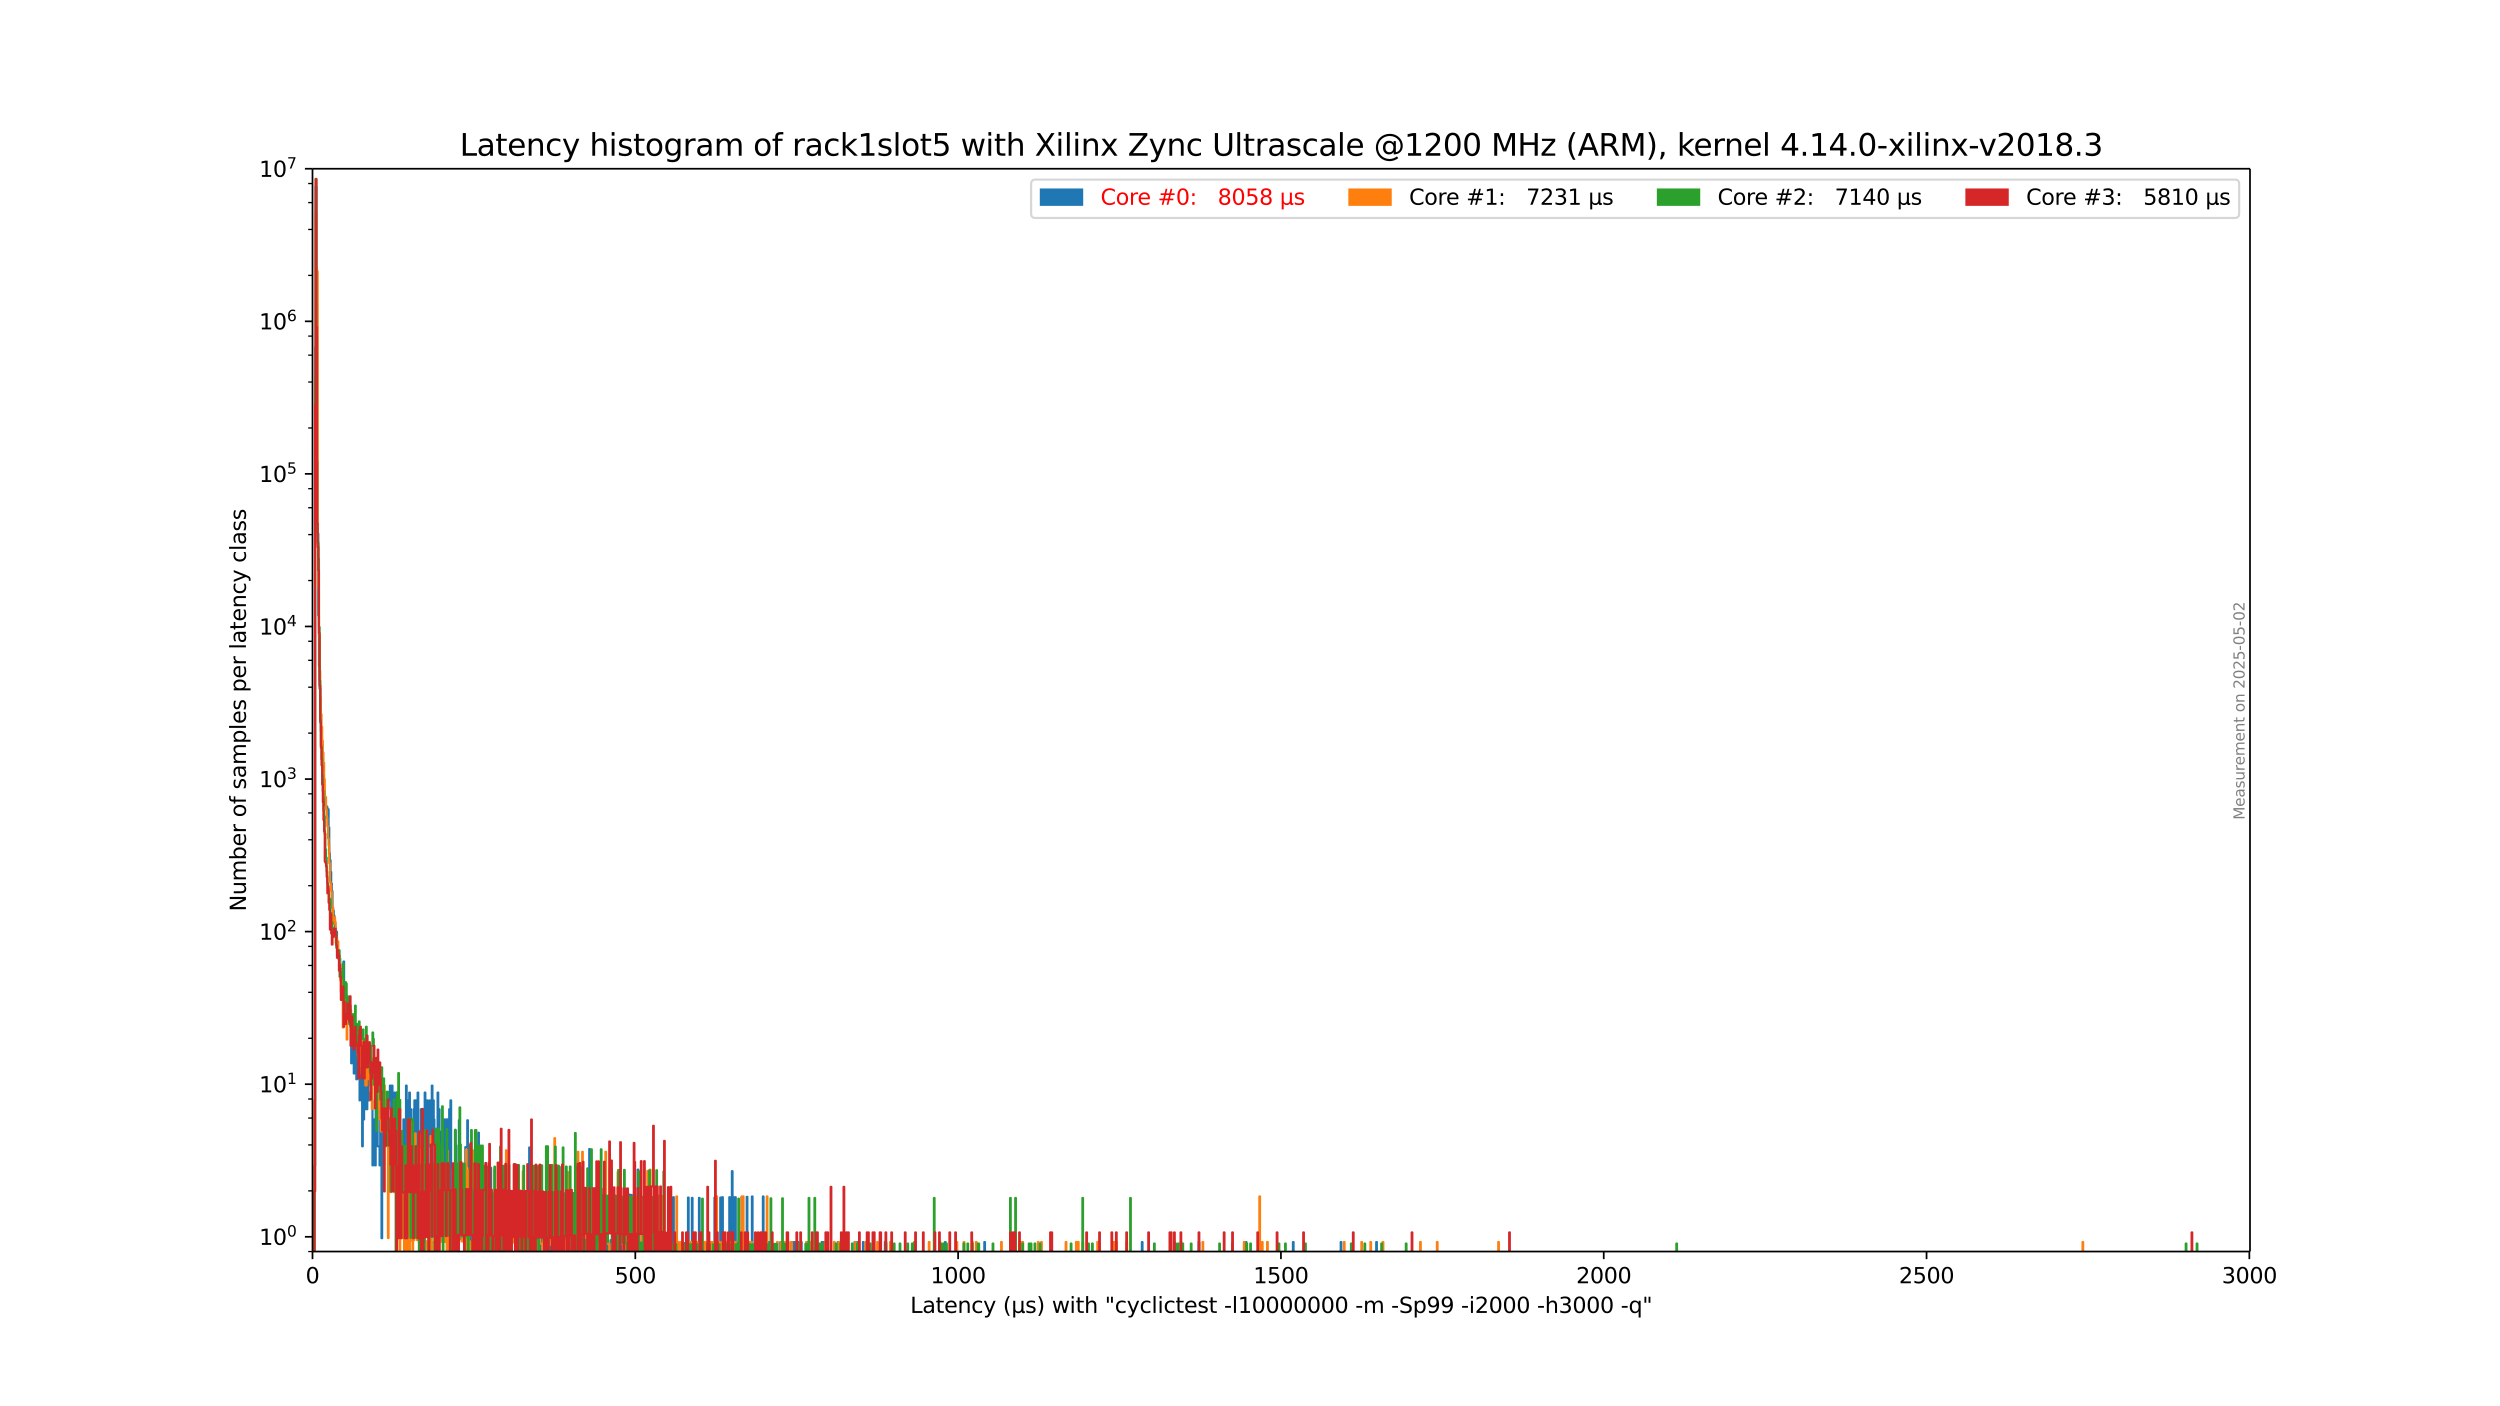 <?xml version="1.0" encoding="UTF-8"?>
<svg version="1.1" viewBox="0 0 1152 648" xmlns="http://www.w3.org/2000/svg" xmlns:dc="http://purl.org/dc/elements/1.1/" xmlns:ns2="http://creativecommons.org/ns#" xmlns:ns4="http://www.w3.org/1999/xlink" xmlns:rdf="http://www.w3.org/1999/02/22-rdf-syntax-ns#">
 <script type="text/javascript">var offsets = [20, 45];
function toggle(oid, attribute, values) {
    var obj = document.getElementById(oid);
    var a = obj.style[attribute];

    a = (a == values[0] || a == "") ? values[1] : values[0];
    obj.style[attribute] = a;
}

function allenable() {
    var i = 0;

    while ((ele = document.getElementById('stairs_' + i)) != null) {
        ele.style.opacity =
        document.getElementById('text_' + (i + offsets[0])).style.opacity =
        document.getElementById('line2d_' + (i + offsets[1])).style.opacity = 1;
        i++;
    }
}

function allbutonedisable(thisnot) {
    var i = 0;

    while ((ele = document.getElementById('stairs_' + i)) != null) {
        if (i != thisnot) {
            ele.style.opacity = 0;
            document.getElementById('text_' + (i + offsets[0])).style.opacity = 0.5;
            document.getElementById('line2d_' + (i + offsets[1])).style.opacity = 0.3;
        }
        i++;
    }
    document.getElementById('stairs_' + thisnot).style.opacity = 1;
    document.getElementById('text_' + (thisnot + offsets[0])).style.opacity = 1;
    document.getElementById('line2d_' + (thisnot + offsets[1])).style.opacity = 1;
}

function toggle_stairsfromtext(event, obj) {
    var num = obj.parentElement.parentElement.id.split('_')[1];

    if (event.ctrlKey)
        allbutonedisable(parseInt(num) - offsets[0]);
    else if (event.shiftKey)
        allenable();
    else {
        toggle('text_' + num, 'opacity', [1, 0.5]);
        toggle('line2d_' + (parseInt(num) + offsets[1] - offsets[0]), 'opacity', [1, 0.3]);
        toggle('stairs_' + (parseInt(num) - offsets[0]), 'opacity', [1, 0]);
    }
}

function toggle_stairsfromline(event, obj) {
    var num = obj.id.split('_')[1];

    if (event.ctrlKey)
        allbutonedisable(parseInt(num) - offsets[1]);
    else if (event.shiftKey)
        allenable();
    else {
        toggle('line2d_' + num, 'opacity', [1, 0.3]);
        toggle('text_' + (parseInt(num) + offsets[0] - offsets[1]), 'opacity', [1, 0.5]);
        toggle('stairs_' + (parseInt(num) - offsets[1]), 'opacity', [1, 0]);
    }
}</script>
 <defs>
  <style type="text/css">*{stroke-linecap:butt;stroke-linejoin:round;}g {-webkit-transition:opacity 0.4s ease-out;-moz-transition:opacity 0.4s ease-out;}</style>
 </defs>
 <g id="figure_1">
  <g id="patch_1">
   <path d="m0 648h1152v-648h-1152z" fill="#fff"/>
  </g>
  <g id="axes_1">
   <g id="patch_2">
    <path d="m144 576.72h892.8v-498.96h-892.8z" fill="#fff"/>
   </g>
   <g id="stairs_0">
    <path d="m144 70877h0.892v-70340h0.297v-377.06h0.297v-73.891h0.297v54.246h0.297v72.555h0.297v33.04h0.297v37.712h0.297v23.301h0.297v10.46h0.297v8.258h0.297v11.297h0.297v4.918h0.297v11.848h0.297v7.416h0.297v1.276h0.297v2.217h0.297v6.59h0.297v-0.53h0.297v2.038h0.297v-0.968h0.297v3.455h0.297v-2.252h0.297v8.362h0.297v11.918h0.297v3.187h0.297v5.445h0.297v5.301h0.297v3.524h0.297v7.72h0.297v1.281h0.297v2.263h0.297v2.191h0.297v3.189h0.297v2.328h0.297v-0.301h0.297v7.802h0.297v0.389h0.297v4.189h0.297v-1.318h0.297v1.318h0.297v4.857h0.595v13.726h0.297v-2.381h0.297v-2.208h0.297v-12.616h0.297v11.228h0.297v2.842h0.297v2.32h0.297v1.651h0.297v-1.651h0.297v6.217h0.297v5.371h0.595v-2.263h0.595v3.46h0.297v17.704h0.297v-5.928h0.297v-3.396h0.297v1.651h0.297v12.38h0.297v-8.784h0.297v-6.813h0.297v-1.49h0.297v19.744h0.297v-11.441h0.297v-13.627h0.297v10.03h0.297v12.38h0.297v12.38h0.297v-14.824h0.297v8.011h0.297v-14.351h0.297v42.329h0.297v-24.761h0.297v12.38h0.297v-27.978h0.297v23.271h0.297v-21.164h0.297v10.274h0.297v10.891h0.297v-16.458h0.297v12.38h0.595v-3.596h0.892v3.596h0.595v29.948h0.297v-15.597h0.297v-5.567h0.595v21.164h0.297v-33.545h0.297v17.947h0.297v-17.947h0.297v24.761h0.892v8.784h0.297v-21.164h0.595v54.709h0.297v-63.493h0.297v21.164h0.297v-12.38h0.595v5.567h0.595v-14.351h0.297v8.784h0.297v12.38h0.297v-17.087h0.297v-4.077h0.595v-6.813h0.297v6.813h0.297v14.351h0.297v-21.164h0.297v6.813h0.297v4.077h0.297v17.087h0.297v-24.761h0.297v24.761h0.297v-6.813h0.297v49.142h0.297v-21.164h0.595v-12.38h0.297v-25.871h0.297v10.274h0.297v6.813h0.297v8.784h0.297v-15.597h0.297v6.813h0.297v8.784h0.297v-21.164h0.297v33.545h0.297v-33.545h0.297v33.545h0.297v-49.142h0.297v49.142h0.297v-42.329h0.297v8.784h0.297v21.164h0.297v-33.545h0.297v33.545h0.297v-25.871h0.297v10.274h0.297v-5.567h0.297v33.545h0.297v-12.38h0.297v-25.871h0.297v-4.077h0.297v21.164h0.297v-21.164h0.297v21.164h0.297v-6.813h0.297v-17.947h0.297v17.947h0.297v27.978h0.297v-27.978h0.297v15.597h0.297v-25.871h0.297v17.087h0.297v-17.087h0.297v38.252h0.297v-21.164h0.297v-12.38h0.297v-12.38h0.297v3.596h0.297v21.164h0.297v-21.164h0.297v42.329h0.297v-38.252h0.297v17.087h0.297v-21.164h0.297v14.351h0.297v-5.567h0.297v21.164h0.297v-36.762h0.297v21.164h0.297v-14.351h0.297v8.784h0.297v21.164h0.297v-15.597h0.297v27.978h0.297v-21.164h0.297v42.329h0.297v-67.09h0.297v17.947h0.297v-10.274h0.297v10.274h0.297v15.597h0.595v-15.597h0.297v15.597h0.297v-21.164h0.297v21.164h0.297v-21.164h0.297v12.38h0.297v21.164h0.297v-33.545h0.297v21.164h0.297v-21.164h0.297v12.38h0.297v8.784h0.297v-25.871h0.297v59.416h0.297v-63.493h0.297v70370h0.297v-70328h0.297v-12.38h0.297v12.38h0.297v-12.38h0.595v-15.597h0.297v6.813h0.297v42.329h0.297v70307h0.297v-70307h0.297v70307h0.297v-70361h0.297v21.164h0.297v33.545h0.297v-33.545h0.297v33.545h0.595v-21.164h0.297v21.164h0.297v-21.164h0.297v21.164h0.297v-42.329h0.892v-12.38h0.297v21.164h0.595v33.545h0.595v70307h0.297v-70328h0.595v-12.38h0.297v12.38h0.595v21.164h0.297v-42.329h0.297v8.784h0.297v33.545h0.297v-42.329h0.297v21.164h0.297v-27.978h0.297v27.978h0.297v21.164h0.595v70307h0.297v-70349h0.297v21.164h0.297v70328h0.297v-70307h0.595v-21.164h0.297v-12.38h0.595v12.38h0.297v70328h0.297v-70307h0.297v70307h0.297v-70307h0.297v70307h0.297v-70340h0.297v33.545h0.892v70307h0.297v-70307h0.297v70307h0.297v-70307h0.297v70307h0.297v-70307h0.297v70307h0.297v-70307h0.297v-33.545h0.297v70340h0.892v-70307h0.297v70307h0.297v-70307h0.892v-21.164h0.297v-12.38h0.595v70340h0.297v-70328h0.297v21.164h0.297v70307h0.297v-70307h0.297v70307h0.297v-70307h0.297v70307h0.297v-70307h0.297v70307h2.678v-70340h0.297v12.38h0.297v21.164h0.297v-21.164h0.297v21.164h0.297v-21.164h0.297v70328h0.297v-70307h0.595v70307h0.297v-70307h0.297v70307h0.892v-70307h0.297v70307h0.595v-70307h0.297v-42.329h0.297v42.329h0.892v70307h0.297v-70307h0.297v70307h0.297v-70307h0.297v70307h1.19v-70307h0.297v-21.164h0.297v21.164h0.297v-21.164h0.297v70328h0.892v-70307h0.297v70307h0.297v-70307h0.297v-21.164h0.297v21.164h0.595v70307h0.297v-70307h0.297v70307h0.297v-70307h0.595v70307h0.297v-70307h0.297v70307h0.297v-70307h0.297v-21.164h0.297v70328h0.297v-70307h0.892v70307h0.297v-70328h0.297v70328h1.785v-70328h0.297v21.164h0.297v70307h0.297v-70340h0.595v70340h0.595v-70307h0.595v70307h1.19v-70307h0.595v70307h0.595v-70307h0.297v-21.164h0.297v70328h0.892v-70328h0.595v21.164h0.297v70307h0.297v-70340h0.297v33.545h0.892v70307h0.297v-70340h0.297v70340h0.595v-70328h0.297v70328h0.595v-70307h0.595v70307h0.297v-70307h0.595v70307h0.595v-70307h0.297v70307h0.297v-70349h0.297v21.164h0.297v70328h0.297v-70307h0.595v70307h0.297v-70307h0.297v70307h0.297v-70307h0.297v-21.164h0.297v70328h0.595v-70328h0.297v21.164h0.297v70307h0.595v-70307h0.595v-21.164h0.297v70328h0.297v-70307h0.297v70307h0.297v-70307h2.083v70307h1.19v-70307h0.297v70307h0.595v-70307h0.297v70307h0.297v-70328h0.297v70328h0.595v-70307h0.297v70307h0.297v-70307h0.297v70307h0.595v-70307h0.297v70307h0.297v-70307h0.297v70307h0.297v-70307h1.19v70307h1.19v-70328h0.892v70328h0.297v-70328h0.297v21.164h0.297v70307h0.297v-70328h0.297v21.164h0.297v70307h0.892v-70328h0.297v21.164h0.297v70307h0.892v-70340h0.297v33.545h0.892v70307h0.595v-70328h0.297v70328h0.297v-70307h0.297v70307h0.595v-70328h0.297v21.164h0.595v70307h0.595v-70307h0.595v70307h0.595v-70307h0.595v70307h0.595v-70328h0.297v70328h0.297v-70307h0.297v70307h0.892v-70307h0.595v70307h1.785v-70328h0.297v21.164h0.595v70307h0.297v-70307h0.297v70307h0.297v-70307h0.297v70307h0.297v-70307h0.297v70307h0.297v-70307h0.595v70307h0.297v-70328h0.297v70328h0.595v-70307h0.297v-21.164h0.297v21.164h0.595v70307h4.165v-70307h0.297v70307h0.595v-70307h0.297v70307h0.595v-70328h0.297v21.164h0.892v70307h0.595v-70328h0.297v70328h0.297v-70307h0.297v70307h0.892v-70307h0.892v70307h0.595v-70328h0.297v70328h0.297v-70307h0.297v70307h0.297v-70307h0.297v70307h0.297v-70307h0.297v70307h0.595v-70307h0.595v70307h0.892v-70307h0.595v70307h0.595v-70307h0.297v70307h0.297v-70307h0.297v70307h0.297v-70307h0.595v-21.164h0.297v21.164h0.297v-21.164h0.297v70328h0.297v-70307h0.297v70307h0.595v-70307h0.297v70307h0.297v-70328h0.297v70328h0.297v-70307h0.297v-21.164h0.297v70328h2.083v-70307h0.297v70307h0.595v-70328h0.297v70328h0.892v-70340h0.297v70340h0.297v-70328h0.297v70328h0.595v-70328h0.297v70328h0.892v-70307h0.595v70307h1.19v-70328h0.297v70328h1.488v-70307h0.595v-21.164h0.297v70328h1.785v-70307h0.297v-21.164h0.297v70328h1.488v-70307h0.595v70307h1.785v-70307h0.297v70307h0.595v-70328h0.297v70328h0.297v-70307h0.297v70307h0.892v-70307h0.297v70307h0.595v-70307h0.297v70307h0.892v-70307h0.297v70307h3.868v-70307h0.595v70307h0.595v-70307h0.297v70307h1.488v-70307h0.297v70307h1.785v-70307h0.297v70307h0.297v-70307h0.297v70307h0.595v-70307h0.297v70307h1.19v-70307h0.297v70307h1.19v-70307h0.297v70307h2.38v-70307h0.297v70307h6.545v-70307h0.297v70307h0.595v-70307h0.297v70307h6.247v-70307h0.297v70307h0.892v-70307h0.595v70307h5.95v-70307h0.595v70307h0.297v-70307h0.297v70307h2.678v-70307h0.297v70307h9.818v-70307h0.595v70307h27.073v-70307h0.297v70307h17.85v-70307h0.297v70307h72.293v-70307h0.297v70307h25.883v-70307h0.297v70307h21.42v-70307h0.297v70307h21.42v-70307h0.297v70307h21.718v-70307h0.297v70307h16.065v-70307h0.297v70307h401.92" clip-path="url(#pca7cf076ed)" fill="none" stroke="#1f77b4"/>
   </g>
   <g id="stairs_1">
    <path d="m144 70877h0.892v-70370h0.297v-320.05h0.297v-88.502h0.297v25.04h0.297v1.541h0.297v125.63h0.297v20.096h0.297v22.644h0.297v15.824h0.297v12.164h0.297v7.752h0.297v5.764h0.297v6.331h0.297v5.57h0.297v4.707h0.297v7.513h0.297v7.936h0.297v0.391h0.297v5.606h0.297v3.989h0.297v3.786h0.297v5.616h0.297v3.331h0.297v8.109h0.297v8.571h0.297v1.3h0.297v3.266h0.297v6.772h0.297v0.621h0.297v7.288h0.595v-2.789h0.297v2.263h0.297v9.399h0.297v-2.716h0.297v4.17h0.297v-2.156h0.297v7.872h0.297v-0.885h0.297v2.736h0.297v8.154h0.297v5.443h0.297v-4.813h0.297v-5.247h0.297v26.412h0.297v-19.865h0.297v7.484h0.297v9.936h0.297v-13.153h0.297v12.001h0.297v9.163h0.297v-17.087h0.297v-1.697h0.297v8.51h0.297v2.263h0.297v1.198h0.297v-6.568h0.297v10.471h0.297v2.91h0.297v-2.91h0.297v-1.357h0.297v2.778h0.297v-4.077h0.297v-1.246h0.297v2.546h0.595v5.834h0.297v5.247h0.297v1.971h0.297v-7.218h0.595v9.325h0.297v-5.928h0.297v10.635h0.297v-4.707h0.297v-10.891h0.297v4.962h0.297v3.822h0.297v6.813h0.297v5.567h0.595v-8.011h0.595v-4.369h0.297v9.47h0.297v-5.101h0.297v8.011h0.297v6.813h0.297v-9.724h0.297v13.801h0.297v-23.271h0.297v9.47h0.297v-7.364h0.297v4.707h0.297v2.657h0.595v-5.101h0.297v18.902h0.297v-7.674h0.297v-3.217h0.297v10.891h0.297v4.707h0.297v-15.597h0.297v21.164h0.297v-10.274h0.297v-7.674h0.297v17.947h0.297v-14.351h0.297v-6.813h0.297v21.164h0.297v-14.351h0.297v21.164h0.297v-6.813h0.297v6.813h0.297v42.329h0.297v-42.329h0.297v-6.813h0.297v-5.567h0.297v33.545h0.297v-33.545h0.297v5.567h0.297v6.813h0.297v-12.38h0.297v12.38h0.297v21.164h0.297v-21.164h0.297v8.784h0.892v33.545h0.595v-42.329h0.297v70349h0.297v-70349h0.595v42.329h0.595v-33.545h0.297v33.545h0.297v70307h0.297v-70307h0.297v70307h0.297v-70307h0.297v70307h0.297v-70340h0.297v12.38h0.595v70328h0.297v-70361h0.297v54.709h0.297v-21.164h0.595v70328h0.297v-70307h0.595v-21.164h0.297v-27.978h0.297v27.978h0.595v21.164h0.297v-21.164h0.297v21.164h0.595v70307h0.297v-70340h0.297v-8.784h0.297v-6.813h0.297v49.142h0.297v-42.329h0.297v8.784h0.297v-8.784h0.297v42.329h0.892v70307h0.297v-70307h0.297v70307h0.297v-70340h0.297v33.545h0.297v70307h0.297v-70356h0.297v27.978h0.297v70328h0.297v-70307h1.19v-42.329h0.297v21.164h0.297v-12.38h0.297v12.38h0.297v70328h0.297v-70307h0.297v70307h0.297v-70307h0.595v-33.545h0.595v-8.784h0.297v8.784h0.297v33.545h0.297v-33.545h0.297v12.38h0.297v21.164h0.595v70307h0.297v-70349h0.297v70349h0.297v-70307h0.297v70307h0.297v-70328h0.595v21.164h0.297v-21.164h0.297v-12.38h0.297v33.545h0.297v-21.164h0.297v-12.38h0.297v70340h0.297v-70328h0.595v21.164h0.297v-21.164h0.297v-12.38h0.297v33.545h0.297v-21.164h0.297v-12.38h0.297v12.38h0.595v21.164h0.297v-21.164h0.297v21.164h0.297v70307h0.595v-70307h0.297v-42.329h0.297v42.329h0.297v70307h0.297v-70340h0.297v70340h0.297v-70307h0.297v70307h0.595v-70307h0.297v70307h0.297v-70349h0.297v42.329h0.892v-21.164h0.297v21.164h1.488v-33.545h0.297v12.38h0.297v21.164h0.297v-21.164h0.297v-21.164h0.297v21.164h0.297v21.164h0.297v-33.545h0.297v70340h0.297v-70328h0.297v70328h0.297v-70307h0.297v-33.545h0.297v33.545h0.595v-21.164h0.595v21.164h0.297v70307h0.595v-70328h0.595v21.164h0.297v70307h0.297v-70340h0.297v70340h0.297v-70328h0.892v21.164h0.297v-21.164h0.595v70328h0.595v-70328h0.297v21.164h0.297v-33.545h0.297v12.38h0.297v70328h0.297v-70328h0.297v70328h0.595v-70349h0.297v21.164h0.595v70328h0.297v-70328h0.297v21.164h0.595v70307h0.595v-70328h0.297v21.164h0.595v-21.164h0.297v21.164h0.297v70307h0.595v-70328h0.297v21.164h0.297v-21.164h0.595v70328h0.595v-70328h0.297v21.164h0.297v70307h0.595v-70340h0.297v33.545h0.892v-21.164h0.595v70328h0.297v-70307h1.19v70307h0.297v-70307h0.297v-21.164h0.297v70328h0.297v-70328h0.595v70328h0.595v-70307h0.297v-33.545h0.297v33.545h0.595v70307h0.297v-70328h0.297v21.164h0.297v-21.164h0.297v21.164h0.892v70307h0.297v-70307h0.297v-21.164h0.297v21.164h0.297v-21.164h0.595v21.164h0.297v70307h0.297v-70340h0.297v12.38h0.297v-12.38h0.297v33.545h0.595v-33.545h0.297v33.545h1.19v-21.164h0.297v-27.978h0.297v49.142h0.595v-21.164h0.297v21.164h0.595v70307h0.892v-70307h0.297v70307h0.297v-70307h0.297v-33.545h0.297v12.38h0.297v21.164h0.595v-21.164h0.297v70328h0.297v-70328h0.595v-12.38h0.297v33.545h0.297v70307h0.297v-70307h0.297v-21.164h0.297v21.164h0.297v-21.164h0.595v21.164h0.892v-21.164h0.297v-12.38h0.297v70340h0.297v-70307h0.595v-42.329h0.297v21.164h0.297v21.164h0.297v-21.164h1.19v-21.164h0.297v42.329h0.297v-21.164h0.892v70328h0.297v-70307h0.297v70307h0.297v-70328h0.297v21.164h1.19v70307h0.595v-70307h0.297v-21.164h0.297v70328h0.297v-70328h0.297v21.164h0.595v-21.164h0.297v21.164h0.297v70307h0.297v-70307h0.297v70307h0.297v-70340h0.297v70340h0.297v-70340h0.297v70340h0.297v-70307h0.297v70307h0.892v-70307h0.297v-21.164h0.297v-21.164h0.297v42.329h1.488v70307h1.19v-70307h0.297v-21.164h0.297v21.164h0.595v70307h0.297v-70328h0.595v70328h0.595v-70340h0.297v70340h0.297v-70307h2.083v70307h0.297v-70307h0.297v70307h0.595v-70307h0.297v-21.164h0.297v70328h0.297v-70307h0.297v70307h0.892v-70307h0.595v-21.164h0.297v70328h0.892v-70307h0.297v70307h0.595v-70328h0.297v21.164h0.297v70307h0.297v-70328h0.297v21.164h0.297v70307h0.297v-70307h0.595v-21.164h0.297v21.164h0.297v70307h0.595v-70307h0.297v70307h0.297v-70307h0.297v70307h0.297v-70307h0.297v-33.545h0.297v70340h0.595v-70307h0.297v-33.545h0.297v70340h0.595v-70307h0.297v70307h0.892v-70328h0.297v21.164h0.297v70307h0.892v-70307h0.297v-21.164h1.19v21.164h0.297v70307h0.297v-70328h0.297v21.164h0.595v70307h0.297v-70307h0.297v70307h0.595v-70307h0.892v70307h0.297v-70328h0.297v70328h2.083v-70307h0.297v70307h0.595v-70328h0.297v70328h0.595v-70307h0.297v70307h0.892v-70307h0.297v70307h3.57v-70307h0.297v70307h0.297v-70307h0.297v70307h0.595v-70307h0.297v70307h0.892v-70307h0.297v70307h0.297v-70307h0.595v70307h1.488v-70307h0.297v70307h0.297v-70307h0.297v70307h0.892v-70307h0.297v70307h2.38v-70307h0.297v70307h0.595v-70307h0.297v70307h1.488v-70328h0.297v70328h0.892v-70307h0.297v70307h0.892v-70307h0.297v70307h1.19v-70307h0.297v70307h0.595v-70307h0.297v70307h0.595v-70307h0.297v70307h0.892v-70307h0.297v70307h1.19v-70307h0.595v70307h2.678v-70328h0.297v70328h0.297v-70328h0.297v70328h1.488v-70307h1.488v70307h0.595v-70307h0.297v70307h6.843v-70328h0.297v70328h4.463v-70307h0.297v70307h1.488v-70307h0.297v70307h0.297v-70307h0.297v70307h0.595v-70307h0.297v70307h1.488v-70307h0.297v70307h1.19v-70307h0.297v70307h6.545v-70307h0.297v70307h1.785v-70307h0.297v70307h1.785v-70307h0.297v70307h4.165v-70307h0.297v70307h3.868v-70307h0.297v70307h1.785v-70307h0.297v70307h0.595v-70307h0.297v70307h1.488v-70307h0.297v70307h0.297v-70307h0.297v70307h4.165v-70307h0.297v70307h4.463v-70307h0.297v70307h5.058v-70307h0.297v70307h5.652v-70307h0.297v70307h10.71v-70307h0.297v70307h6.545v-70307h0.297v70307h4.76v-70307h0.297v70307h7.438v-70307h0.297v70307h2.975v-70307h0.297v70307h3.57v-70307h0.297v70307h1.488v-70307h0.297v70307h11.305v-70307h0.297v70307h8.033v-70307h0.297v70307h0.595v-70307h0.297v70307h0.297v-70307h0.297v70307h6.843v-70307h0.297v70307h1.19v-70307h0.297v70307h11.008v-70307h0.297v70307h4.463v-70307h0.297v70307h0.595v-70307h0.297v70307h1.785v-70307h0.297v70307h6.545v-70307h0.297v70307h6.843v-70307h0.297v70307h0.297v-70307h0.297v70307h0.595v-70307h0.297v70307h4.463v-70307h0.297v70307h21.718v-70307h0.297v70307h2.678v-70307h0.297v70307h9.818v-70307h0.297v70307h18.743v-70307h0.297v70307h6.843v-70328h0.297v70328h0.892v-70307h0.297v70307h2.083v-70307h0.297v70307h35.105v-70307h0.297v70307h7.735v-70307h0.297v70307h3.868v-70307h0.297v70307h5.355v-70307h0.297v70307h16.958v-70307h0.297v70307h7.438v-70307h0.297v70307h27.965v-70307h0.297v70307h268.94v-70307h0.297v70307h76.458" clip-path="url(#pca7cf076ed)" fill="none" stroke="#ff7f0e"/>
   </g>
   <g id="stairs_2">
    <path d="m144 70877h0.892v-70328h0.297v-375.38h0.297v-91.062h0.297v72.179h0.297v90.605h0.297v4.532h0.297v7.569h0.297v31.512h0.297v24.677h0.297v18.188h0.297v11.71h0.297v6.257h0.297v7.648h0.297v7.168h0.297v8.893h0.297v2.643h0.297v8.101h0.297v7.144h0.297v3.816h0.297v6.493h0.297v5.347h0.297v2.75h0.297v1.811h0.297v3.98h0.297v-1.324h0.297v6.354h0.297v8.034h0.297v-3.629h0.297v6.098h0.297v-0.949h0.297v-0.31h0.297v-1.504h0.297v1.814h0.595v6.581h0.297v3.693h0.595v-0.86h0.297v-1.651h0.297v12.18h0.595v-2.305h0.297v2.305h0.297v0.605h0.297v-6.568h0.297v18.344h0.297v-2.582h0.297v-5.291h0.297v-2.014h0.297v0.657h0.297v15.158h0.297v-9.325h0.297v8.253h0.297v-2.036h0.297v6.568h0.297v-8.477h0.297v9.724h0.297v-5.778h0.297v12.911h0.297v-5.834h0.297v-7.078h0.297v12.911h0.297v-1.566h0.297v-15.291h0.297v12.38h0.297v-3.903h0.297v8.38h0.297v3.396h0.297v-10.529h0.297v-2.444h0.297v3.744h0.595v2.778h0.297v1.49h0.595v-4.268h0.297v4.268h0.297v13.153h0.297v-6.34h0.297v-1.851h0.297v-10.529h0.297v4.077h0.297v12.38h0.297v-5.928h0.297v1.851h0.595v8.784h0.595v-12.38h0.595v-6.127h0.297v2.91h0.297v21.164h0.297v-8.011h0.297v5.101h0.297v-5.101h0.297v29.175h0.297v-17.947h0.297v-3.217h0.297v-10.274h0.297v2.263h0.595v14.824h0.297v-12.38h0.297v-2.444h0.297v14.824h0.297v4.077h0.297v-13.801h0.297v24.075h0.595v-5.567h0.297v12.38h0.297v-24.761h0.595v24.761h0.297v-6.813h0.297v-5.567h0.297v12.38h0.297v21.164h0.297v-27.978h0.297v15.597h0.297v-21.164h0.297v5.567h0.297v-14.351h0.297v8.784h0.297v5.567h0.297v70356h0.297v-70349h0.297v-24.761h0.297v33.545h0.297v-42.329h0.297v33.545h0.297v-21.164h0.297v21.164h0.297v-6.813h0.595v27.978h0.297v-21.164h0.297v8.784h0.297v-8.784h0.297v42.329h0.595v-42.329h0.297v42.329h0.297v-42.329h0.297v-12.38h0.297v33.545h0.297v-33.545h0.297v33.545h0.297v21.164h0.297v-21.164h0.297v-12.38h0.297v-21.164h0.297v12.38h0.297v8.784h0.297v33.545h0.297v-21.164h0.297v-12.38h0.297v-8.784h0.297v42.329h0.297v-33.545h0.297v33.545h0.297v70307h0.297v-70307h0.297v-33.545h0.297v70340h0.297v-70328h0.297v21.164h0.297v-21.164h0.595v70328h0.297v-70356h0.297v27.978h0.297v-21.164h0.297v42.329h0.297v-21.164h0.595v70328h0.297v-70307h0.297v-21.164h0.297v-12.38h0.297v33.545h1.19v-33.545h0.297v70340h0.297v-70307h0.297v-49.142h0.297v49.142h0.297v-21.164h0.297v70328h0.297v-70356h0.297v6.813h0.297v42.329h0.297v-33.545h0.297v12.38h0.297v21.164h0.297v-59.416h0.297v70366h0.297v-70340h0.595v12.38h0.297v21.164h0.297v-21.164h0.297v-27.978h0.297v49.142h0.297v-33.545h0.297v33.545h0.297v-21.164h0.892v70328h0.297v-70328h0.595v70328h0.297v-70340h0.297v12.38h0.297v-27.978h0.297v49.142h0.297v-21.164h0.297v21.164h0.297v-33.545h0.297v33.545h0.297v-42.329h0.297v-17.087h0.297v17.087h0.297v8.784h0.297v33.545h0.297v-21.164h0.297v21.164h0.297v-33.545h0.595v33.545h1.488v70307h0.297v-70328h0.595v-21.164h0.297v8.784h0.297v-15.597h0.297v27.978h0.297v70328h0.595v-70328h0.297v21.164h0.297v-49.142h0.595v49.142h0.297v70307h0.595v-70349h0.297v21.164h0.297v21.164h0.297v-42.329h0.297v70349h0.595v-70349h0.297v42.329h0.297v70307h0.297v-70340h0.595v12.38h0.297v70328h0.297v-70340h0.892v33.545h0.297v-21.164h0.297v70328h0.297v-70307h0.595v70307h0.297v-70328h0.297v21.164h0.297v-21.164h0.297v-12.38h0.297v70340h0.595v-70307h0.297v70307h0.297v-70328h0.892v21.164h0.297v-42.329h0.297v42.329h0.297v-33.545h0.297v70340h0.595v-70340h0.297v70340h0.297v-70307h0.595v70307h0.297v-70328h0.297v21.164h0.297v-21.164h0.297v-12.38h0.297v70340h0.297v-70328h0.297v21.164h0.892v-21.164h0.297v21.164h0.595v-33.545h0.595v12.38h0.892v70328h0.297v-70340h0.297v12.38h0.297v70328h0.595v-70307h0.297v70307h0.297v-70307h0.297v70307h0.297v-70340h0.297v70340h0.297v-70307h0.595v70307h0.297v-70328h0.297v70328h0.297v-70307h0.297v70307h0.297v-70328h0.892v70328h0.297v-70340h0.297v33.545h0.595v-33.545h0.297v33.545h0.297v70307h0.297v-70328h0.595v21.164h0.297v-33.545h0.297v70340h0.297v-70328h0.297v-12.38h0.297v12.38h0.595v-12.38h0.297v33.545h0.892v70307h0.297v-70307h0.297v-21.164h0.297v-21.164h0.297v42.329h0.297v-42.329h0.297v70349h0.297v-70328h0.595v21.164h0.892v-33.545h0.297v12.38h0.297v21.164h0.297v70307h0.595v-70349h0.297v8.784h0.297v12.38h0.297v-12.38h0.297v12.38h0.297v-12.38h0.297v33.545h0.297v-21.164h0.297v70328h0.595v-70340h0.595v-8.784h0.297v42.329h0.297v-21.164h0.892v-12.38h0.297v33.545h0.297v-21.164h0.297v21.164h0.297v70307h0.297v-70307h0.297v-33.545h0.297v33.545h0.297v-21.164h0.297v70328h0.297v-70328h0.595v21.164h0.297v70307h0.297v-70356h0.297v49.142h0.297v70307h0.297v-70328h0.297v21.164h0.297v-21.164h0.595v21.164h0.297v-21.164h0.297v-12.38h0.297v12.38h0.297v21.164h0.297v70307h0.595v-70307h0.297v70307h0.297v-70307h0.297v70307h0.595v-70340h0.297v12.38h0.297v21.164h0.595v-21.164h0.297v21.164h0.297v-42.329h0.297v70349h0.297v-70307h0.297v-21.164h0.595v21.164h0.297v70307h0.297v-70328h0.297v70328h0.297v-70307h0.595v-21.164h0.297v21.164h0.297v70307h0.595v-70349h0.297v21.164h0.297v21.164h0.892v70307h0.297v-70307h0.297v70307h0.297v-70328h0.297v21.164h0.595v-21.164h0.892v-12.38h0.297v12.38h0.297v-12.38h0.297v33.545h0.297v70307h0.297v-70328h0.297v70328h0.297v-70307h0.297v70307h0.297v-70328h0.297v21.164h0.297v-21.164h0.297v70328h0.297v-70340h0.297v12.38h0.595v21.164h0.892v-21.164h0.297v21.164h0.595v-33.545h0.297v12.38h0.297v21.164h0.595v70307h0.595v-70328h0.297v70328h0.297v-70307h0.595v-21.164h0.297v21.164h0.297v70307h0.595v-70328h0.297v21.164h0.297v-21.164h0.297v70328h0.297v-70307h0.892v70307h0.297v-70340h0.297v70340h0.297v-70307h0.892v70307h0.297v-70307h0.297v70307h0.297v-70328h0.297v21.164h0.297v70307h0.297v-70328h0.297v21.164h0.297v-21.164h0.297v70328h0.595v-70307h0.297v-33.545h0.297v12.38h0.297v70328h0.297v-70328h0.595v70328h0.595v-70328h0.297v21.164h0.297v-21.164h0.595v-12.38h0.297v12.38h0.297v21.164h0.297v70307h0.892v-70307h0.297v70307h0.297v-70307h0.297v70307h0.595v-70340h0.297v33.545h0.297v70307h0.297v-70307h0.297v70307h0.892v-70307h0.297v70307h0.892v-70307h0.297v70307h0.297v-70307h0.297v70307h0.297v-70307h0.297v70307h0.892v-70307h0.297v70307h3.57v-70307h0.297v70307h0.297v-70307h0.297v70307h0.595v-70307h0.297v70307h0.297v-70307h0.297v70307h0.297v-70307h0.297v70307h0.595v-70307h0.297v70307h1.488v-70307h0.297v70307h0.297v-70307h0.297v70307h1.488v-70307h0.297v70307h0.297v-70328h0.297v70328h2.083v-70307h1.19v70307h1.488v-70307h0.297v70307h1.19v-70307h0.297v70307h0.892v-70307h0.297v70307h1.785v-70307h0.297v70307h0.595v-70307h0.297v70307h1.785v-70307h0.297v70307h0.892v-70307h0.297v70307h1.19v-70307h0.297v70307h0.892v-70328h0.297v70328h0.297v-70307h0.297v70307h2.38v-70307h0.297v70307h0.297v-70307h0.297v70307h0.892v-70307h0.595v70307h0.892v-70307h0.297v70307h0.892v-70307h0.297v70307h0.892v-70307h0.297v70307h1.19v-70307h0.297v70307h2.975v-70307h0.297v70307h0.595v-70307h0.297v-21.164h0.297v70328h0.595v-70307h0.297v70307h0.297v-70307h0.297v70307h0.297v-70307h0.297v70307h0.297v-70307h0.297v70307h2.38v-70328h0.297v70328h0.595v-70307h0.297v70307h0.595v-70307h0.297v70307h5.058v-70307h0.297v70307h3.272v-70307h0.297v70307h0.595v-70307h0.595v-21.164h0.297v70328h2.38v-70328h0.297v70328h1.785v-70307h0.297v70307h0.892v-70307h0.297v70307h6.247v-70307h0.297v70307h1.785v-70307h0.297v70307h0.297v-70307h0.297v70307h4.463v-70307h0.297v70307h2.083v-70307h0.297v70307h4.76v-70307h0.297v70307h0.595v-70307h0.297v70307h6.843v-70307h0.297v70307h3.57v-70307h0.297v70307h2.38v-70307h0.297v70307h3.272v-70307h0.297v70307h1.785v-70307h0.595v70307h0.595v-70307h0.297v70307h8.627v-70328h0.297v70328h2.678v-70307h0.297v70307h0.892v-70307h0.297v70307h1.19v-70307h0.297v70307h7.735v-70307h0.297v70307h1.488v-70307h0.297v70307h1.785v-70307h0.297v70307h2.38v-70307h0.595v70307h6.247v-70307h0.297v70307h7.735v-70328h0.297v70328h0.297v-70307h0.297v70307h1.488v-70328h0.297v70328h2.975v-70307h0.297v70307h2.678v-70307h0.297v70307h0.297v-70307h0.595v70307h1.488v-70307h0.297v70307h2.083v-70307h0.297v70307h13.983v-70307h0.297v70307h5.058v-70328h0.297v70328h2.083v-70307h0.595v70307h1.488v-70307h0.297v70307h17.255v-70328h0.297v70328h10.71v-70307h0.297v70307h9.52v-70307h0.297v70307h0.892v-70307h0.297v70307h1.785v-70307h0.297v70307h3.57v-70307h0.297v70307h12.793v-70307h0.297v70307h5.652v-70307h0.297v70307h6.247v-70307h0.297v70307h1.488v-70307h0.297v70307h12.793v-70307h0.297v70307h2.678v-70307h0.297v70307h8.925v-70307h0.297v70307h20.825v-70307h0.297v70307h5.95v-70307h0.297v70307h7.438v-70307h0.297v70307h11.008v-70307h0.297v70307h124.36v-70307h0.297v70307h234.43v-70307h0.297v70307h4.76v-70307h0.297v70307h23.8" clip-path="url(#pca7cf076ed)" fill="none" stroke="#2ca02c"/>
   </g>
   <g id="stairs_3">
    <path d="m144 70877h0.892v-70328h0.297v-362.44h0.297v-104.14h0.297v68.265h0.297v90.509h0.297v10.89h0.297v10.76h0.297v28.89h0.297v24.213h0.297v16.912h0.297v11.674h0.297v8.119h0.297v8.841h0.297v8.08h0.297v8.26h0.297v5.254h0.297v13.848h0.297v0.636h0.297v1.651h0.297v4.896h0.297v7.484h0.297v-3.217h0.297v7.587h0.297v3.304h0.297v9.076h0.297v-7.047h0.297v8.862h0.297v5.072h0.297v-5.689h0.297v2.216h0.297v-3.995h0.297v2.086h0.297v-1.797h0.297v3.056h0.297v4.493h0.297v5.716h0.297v-3.396h0.297v1.651h0.297v7.674h0.297v-2.611h0.297v5.467h0.297v10.635h0.297v-3.971h0.297v0.754h0.297v-2.91h0.297v18.508h0.297v-11.52h0.297v5.742h0.297v4.532h0.297v-4.532h0.595v-4.857h0.297v7.039h0.297v-4.218h0.297v5.371h0.297v-11.587h0.297v22.815h0.297v-8.784h0.297v-4.707h0.297v13.491h0.297v-1.651h0.297v3.396h0.297v-9.23h0.297v-1.3h0.297v7.133h0.297v1.651h0.595v3.596h0.297v11.441h0.297v-19.744h0.297v-2.778h0.297v-1.3h0.297v8.784h0.297v15.037h0.297v-13.292h0.297v8.191h0.297v-11.587h0.297v16.688h0.297v-16.688h0.297v7.218h0.297v4.369h0.297v-14.643h0.297v14.643h0.297v-8.191h0.297v5.928h0.297v-9.325h0.297v9.325h0.297v17.087h0.297v-17.087h0.297v7.364h0.297v-7.364h0.595v-7.674h0.297v12.38h0.297v16.458h0.297v-13.801h0.297v-9.47h0.297v15.597h0.297v-19.419h0.297v10.635h0.297v5.567h0.297v-10.274h0.297v7.364h0.297v6.127h0.297v12.38h0.297v5.567h0.297v-10.274h0.297v4.707h0.297v33.545h0.297v-38.252h0.297v17.087h0.297v-17.087h0.297v4.707h0.595v-8.784h0.297v14.351h0.297v6.813h0.595v8.784h0.297v-25.871h0.297v38.252h0.297v-33.545h0.297v33.545h0.297v-12.38h0.297v-21.164h0.297v12.38h0.297v-6.813h0.297v70356h0.297v-70340h0.595v33.545h0.297v-59.416h0.595v38.252h0.297v21.164h0.297v-42.329h0.297v21.164h1.19v21.164h0.297v-33.545h0.297v33.545h0.595v-21.164h0.297v-33.545h0.297v12.38h0.297v-12.38h0.297v33.545h0.297v-12.38h0.297v-8.784h0.297v21.164h0.595v21.164h0.297v-33.545h0.297v12.38h0.595v-21.164h0.297v21.164h0.297v-12.38h0.297v33.545h0.595v-49.142h0.297v49.142h0.297v-21.164h0.297v70328h0.297v-70307h0.297v-59.416h0.297v70366h0.297v-70328h0.297v21.164h0.595v-21.164h0.297v-12.38h0.297v-15.597h0.297v49.142h0.297v-33.545h0.297v70340h0.297v-70328h0.595v-21.164h0.595v42.329h0.297v-49.142h0.297v6.813h0.892v70349h0.297v-70307h0.595v70307h0.297v-70340h0.297v70340h0.595v-70328h0.595v21.164h0.297v-33.545h0.297v33.545h0.297v-33.545h0.892v12.38h0.595v21.164h0.297v-21.164h0.297v-12.38h0.595v12.38h0.595v70328h0.297v-70328h0.892v-12.38h0.297v70340h0.297v-70307h0.297v70307h0.297v-70328h0.297v70328h0.595v-70307h0.595v70307h0.297v-70307h0.595v-33.545h0.595v12.38h0.297v21.164h0.892v70307h0.297v-70307h0.595v-21.164h0.297v21.164h0.892v-21.164h0.297v21.164h0.297v-21.164h0.297v-21.164h0.297v42.329h0.595v70307h0.892v-70340h0.595v12.38h0.297v70328h0.297v-70307h0.297v70307h0.297v-70340h0.297v70340h0.297v-70328h0.892v70328h0.297v-70307h0.297v-21.164h1.19v-12.38h0.297v70340h0.297v-70307h0.595v70307h0.297v-70340h0.297v-8.784h0.297v21.164h0.297v21.164h0.297v-21.164h0.297v21.164h0.297v70307h0.297v-70307h0.892v-21.164h0.297v70328h0.595v-70307h0.297v-33.545h0.297v70340h0.297v-70340h0.297v70340h0.297v-70340h0.297v-15.597h0.297v49.142h0.297v-21.164h0.297v21.164h0.297v70307h0.297v-70328h0.297v70328h0.297v-70340h0.297v12.38h0.297v70328h0.297v-70328h0.297v21.164h0.297v-49.142h0.297v70356h0.297v-70328h0.297v21.164h0.297v70307h0.297v-70328h0.595v21.164h0.297v-33.545h0.297v12.38h0.297v70328h0.297v-70340h0.297v33.545h0.297v-33.545h0.297v70340h0.297v-70307h0.297v-21.164h0.297v21.164h0.297v-21.164h0.297v21.164h0.297v70307h0.297v-70328h0.297v21.164h0.892v-21.164h0.297v70328h0.297v-70328h0.595v-12.38h0.297v12.38h0.297v21.164h0.297v-21.164h0.297v70328h0.595v-70361h0.297v70361h0.595v-70307h0.595v-21.164h0.297v70328h0.297v-70340h0.297v12.38h0.297v21.164h0.892v-21.164h0.297v-12.38h0.297v33.545h0.297v-21.164h0.595v21.164h0.297v-21.164h0.297v21.164h0.297v70307h0.595v-70328h0.297v70328h0.297v-70307h0.595v70307h0.297v-70328h0.297v21.164h0.297v-33.545h0.297v12.38h0.595v70328h0.297v-70307h0.892v70307h0.297v-70328h0.297v-12.38h0.297v70340h0.297v-70328h0.297v21.164h0.595v70307h0.892v-70328h0.595v-12.38h0.297v70340h0.595v-70307h0.892v-21.164h0.297v70328h0.297v-70328h0.297v70328h0.595v-70307h0.297v-21.164h0.297v21.164h0.297v-21.164h0.297v70328h0.297v-70307h0.297v70307h0.297v-70307h0.595v70307h1.19v-70340h0.297v70340h0.297v-70328h0.297v-12.38h0.297v70340h0.297v-70307h0.892v-33.545h0.297v70340h0.297v-70328h0.297v21.164h0.297v-21.164h0.297v21.164h0.595v70307h0.297v-70307h0.297v70307h0.297v-70328h0.297v21.164h0.595v70307h0.297v-70307h0.595v-21.164h0.297v70328h0.297v-70328h0.595v21.164h0.297v-33.545h0.297v33.545h0.595v-33.545h0.297v33.545h0.297v70307h0.297v-70307h0.297v70307h0.297v-70307h0.595v70307h0.297v-70328h0.297v-12.38h0.297v70340h0.297v-70307h1.785v-42.329h0.297v42.329h0.595v-33.545h0.297v33.545h0.297v70307h0.297v-70307h0.297v-21.164h0.297v21.164h0.297v70307h0.297v-70307h0.892v-21.164h0.595v21.164h0.297v70307h0.297v-70349h0.297v21.164h0.297v21.164h0.892v70307h0.297v-70328h0.297v21.164h0.892v-21.164h0.595v70328h0.297v-70307h0.892v70307h0.297v-70307h0.297v70307h0.297v-70307h0.297v70307h0.297v-70349h0.297v8.784h0.297v70340h0.297v-70307h0.297v70307h0.595v-70328h0.297v21.164h1.19v-33.545h0.297v33.545h1.19v-33.545h0.297v70340h0.595v-70307h0.297v-21.164h0.297v70328h0.297v-70307h0.595v-21.164h0.297v70328h0.595v-70328h0.892v-27.978h0.297v49.142h0.297v70307h0.297v-70307h0.297v-21.164h0.297v70328h0.297v-70328h0.297v70328h0.595v-70307h0.297v70307h0.297v-70328h0.297v70328h0.595v-70307h0.595v70307h0.297v-70349h0.297v42.329h0.595v70307h0.297v-70307h0.297v70307h0.297v-70328h0.297v70328h0.595v-70307h0.297v-21.164h0.297v70328h1.488v-70307h0.297v70307h3.272v-70307h0.297v70307h1.488v-70307h0.892v70307h2.38v-70307h0.595v70307h0.297v-70307h0.297v70307h1.785v-70307h0.297v70307h0.297v-70307h0.297v70307h2.678v-70328h0.297v70328h0.297v-70307h0.297v70307h2.678v-70340h0.297v70340h0.595v-70307h0.297v70307h2.38v-70307h0.595v70307h0.297v-70307h0.297v70307h1.19v-70307h0.297v70307h0.297v-70307h1.19v70307h0.297v-70307h0.297v70307h3.57v-70307h0.297v70307h1.488v-70307h0.297v70307h0.892v-70307h0.297v70307h3.272v-70307h0.297v70307h0.892v-70307h0.297v70307h0.892v-70307h0.595v70307h0.595v-70307h0.297v70307h0.595v-70307h0.595v70307h2.678v-70307h0.297v70307h6.545v-70307h0.595v70307h3.868v-70307h0.297v70307h1.488v-70307h0.297v70307h5.058v-70307h0.297v70307h1.488v-70307h0.297v70307h0.297v-70307h0.297v70307h3.57v-70307h0.595v70307h0.297v-70307h0.297v70307h1.19v-70328h0.297v70328h4.463v-70307h0.297v70307h0.892v-70328h0.297v70328h0.892v-70307h0.297v70307h0.297v-70307h0.595v70307h4.76v-70307h0.297v70307h3.272v-70307h0.297v70307h0.297v-70307h0.297v70307h1.785v-70307h0.297v70307h0.297v-70307h0.297v70307h2.38v-70307h0.595v70307h2.083v-70307h0.297v70307h2.38v-70307h0.297v70307h5.95v-70307h0.297v70307h4.463v-70307h0.297v70307h3.272v-70307h0.297v70307h5.058v-70307h0.297v70307h1.785v-70307h0.297v70307h4.463v-70307h0.297v70307h2.38v-70307h0.297v70307h7.14v-70307h0.297v70307h17.553v-70307h0.297v70307h0.892v-70307h0.297v70307h0.595v-70307h0.297v70307h1.785v-70307h0.297v70307h13.983v-70307h0.297v70307h0.297v-70307h0.297v70307h15.768v-70307h0.297v70307h5.652v-70307h0.297v70307h5.355v-70307h0.297v70307h1.785v-70307h0.297v70307h4.463v-70307h0.297v70307h9.818v-70307h0.297v70307h9.52v-70307h0.297v70307h0.297v-70307h0.297v70307h1.19v-70307h0.297v70307h2.678v-70307h0.297v70307h8.033v-70307h0.297v70307h11.305v-70307h0.297v70307h3.57v-70307h0.297v70307h11.305v-70307h0.297v70307h8.627v-70307h0.297v70307h11.9v-70307h0.297v70307h22.61v-70307h0.297v70307h26.775v-70307h0.297v70307h44.625v-70307h0.297v70307h314.16v-70307h0.297v70307h26.18" clip-path="url(#pca7cf076ed)" fill="none" stroke="#d62728"/>
   </g>
   <g id="matplotlib.axis_1">
    <g id="xtick_1">
     <g id="line2d_1">
      <defs>
       <path id="m65a2f97e3d" d="m0 0v3.5" stroke="#000" stroke-width=".8"/>
      </defs>
      <use x="144" y="576.72" stroke="#000000" stroke-width=".8" ns4:href="#m65a2f97e3d"/>
     </g>
     <g id="text_1">
      <g transform="translate(140.82 591.32) scale(.1 -.1)">
       <defs>
        <path id="DejaVuSans-30" transform="scale(.016)" d="m2034 4250q-487 0-733-480-245-479-245-1442 0-959 245-1439 246-480 733-480 491 0 736 480 246 480 246 1439 0 963-246 1442-245 480-736 480zm0 500q785 0 1199-621 414-620 414-1801 0-1178-414-1799-414-620-1199-620-784 0-1198 620-414 621-414 1799 0 1181 414 1801 414 621 1198 621z"/>
       </defs>
       <use ns4:href="#DejaVuSans-30"/>
      </g>
     </g>
    </g>
    <g id="xtick_2">
     <g id="line2d_2">
      <use x="292.75" y="576.72" stroke="#000000" stroke-width=".8" ns4:href="#m65a2f97e3d"/>
     </g>
     <g id="text_2">
      <g transform="translate(283.21 591.32) scale(.1 -.1)">
       <defs>
        <path id="DejaVuSans-35" transform="scale(.016)" d="m691 4666h2478v-532h-1900v-1143q137 47 274 70 138 23 276 23 781 0 1237-428 457-428 457-1159 0-753-469-1171-469-417-1322-417-294 0-599 50-304 50-629 150v635q281-153 581-228t634-75q541 0 856 284 316 284 316 772 0 487-316 771-315 285-856 285-253 0-505-56-251-56-513-175v2344z"/>
       </defs>
       <use ns4:href="#DejaVuSans-35"/>
       <use x="63.623" ns4:href="#DejaVuSans-30"/>
       <use x="127.246" ns4:href="#DejaVuSans-30"/>
      </g>
     </g>
    </g>
    <g id="xtick_3">
     <g id="line2d_3">
      <use x="441.501" y="576.72" stroke="#000000" stroke-width=".8" ns4:href="#m65a2f97e3d"/>
     </g>
     <g id="text_3">
      <g transform="translate(428.78 591.32) scale(.1 -.1)">
       <defs>
        <path id="DejaVuSans-31" transform="scale(.016)" d="m794 531h1031v3560l-1122-225v575l1116 225h631v-4135h1031v-531h-2687v531z"/>
       </defs>
       <use ns4:href="#DejaVuSans-31"/>
       <use x="63.623" ns4:href="#DejaVuSans-30"/>
       <use x="127.246" ns4:href="#DejaVuSans-30"/>
       <use x="190.869" ns4:href="#DejaVuSans-30"/>
      </g>
     </g>
    </g>
    <g id="xtick_4">
     <g id="line2d_4">
      <use x="590.251" y="576.72" stroke="#000000" stroke-width=".8" ns4:href="#m65a2f97e3d"/>
     </g>
     <g id="text_4">
      <g transform="translate(577.53 591.32) scale(.1 -.1)">
       <use ns4:href="#DejaVuSans-31"/>
       <use x="63.623" ns4:href="#DejaVuSans-35"/>
       <use x="127.246" ns4:href="#DejaVuSans-30"/>
       <use x="190.869" ns4:href="#DejaVuSans-30"/>
      </g>
     </g>
    </g>
    <g id="xtick_5">
     <g id="line2d_5">
      <use x="739.002" y="576.72" stroke="#000000" stroke-width=".8" ns4:href="#m65a2f97e3d"/>
     </g>
     <g id="text_5">
      <g transform="translate(726.28 591.32) scale(.1 -.1)">
       <defs>
        <path id="DejaVuSans-32" transform="scale(.016)" d="m1228 531h2203v-531h-2962v531q359 372 979 998 621 627 780 809 303 340 423 576 121 236 121 464 0 372-261 606-261 235-680 235-297 0-627-103-329-103-704-313v638q381 153 712 231 332 78 607 78 725 0 1156-363 431-362 431-968 0-288-108-546-107-257-392-607-78-91-497-524-418-433-1181-1211z"/>
       </defs>
       <use ns4:href="#DejaVuSans-32"/>
       <use x="63.623" ns4:href="#DejaVuSans-30"/>
       <use x="127.246" ns4:href="#DejaVuSans-30"/>
       <use x="190.869" ns4:href="#DejaVuSans-30"/>
      </g>
     </g>
    </g>
    <g id="xtick_6">
     <g id="line2d_6">
      <use x="887.752" y="576.72" stroke="#000000" stroke-width=".8" ns4:href="#m65a2f97e3d"/>
     </g>
     <g id="text_6">
      <g transform="translate(875.03 591.32) scale(.1 -.1)">
       <use ns4:href="#DejaVuSans-32"/>
       <use x="63.623" ns4:href="#DejaVuSans-35"/>
       <use x="127.246" ns4:href="#DejaVuSans-30"/>
       <use x="190.869" ns4:href="#DejaVuSans-30"/>
      </g>
     </g>
    </g>
    <g id="xtick_7">
     <g id="line2d_7">
      <use x="1036.502" y="576.72" stroke="#000000" stroke-width=".8" ns4:href="#m65a2f97e3d"/>
     </g>
     <g id="text_7">
      <g transform="translate(1023.8 591.32) scale(.1 -.1)">
       <defs>
        <path id="DejaVuSans-33" transform="scale(.016)" d="m2597 2516q453-97 707-404 255-306 255-756 0-690-475-1069-475-378-1350-378-293 0-604 58t-642 174v609q262-153 574-231 313-78 654-78 593 0 904 234t311 681q0 413-289 645-289 233-804 233h-544v519h569q465 0 712 186t247 536q0 359-255 551-254 193-729 193-260 0-557-57-297-56-653-174v562q360 100 674 150t592 50q719 0 1137-327 419-326 419-882 0-388-222-655t-631-370z"/>
       </defs>
       <use ns4:href="#DejaVuSans-33"/>
       <use x="63.623" ns4:href="#DejaVuSans-30"/>
       <use x="127.246" ns4:href="#DejaVuSans-30"/>
       <use x="190.869" ns4:href="#DejaVuSans-30"/>
      </g>
     </g>
    </g>
    <g id="text_8">
     <g transform="translate(419.43 605) scale(.1 -.1)">
      <defs>
       <path id="DejaVuSans-4c" transform="scale(.016)" d="m628 4666h631v-4135h2272v-531h-2903v4666z"/>
       <path id="DejaVuSans-61" transform="scale(.016)" d="m2194 1759q-697 0-966-159t-269-544q0-306 202-486 202-179 548-179 479 0 768 339t289 901v128h-572zm1147 238v-1997h-575v531q-197-318-491-470t-719-152q-537 0-855 302-317 302-317 808 0 590 395 890 396 300 1180 300h807v57q0 397-261 614t-733 217q-300 0-585-72-284-72-546-216v532q315 122 612 182 297 61 578 61 760 0 1135-394 375-393 375-1193z"/>
       <path id="DejaVuSans-74" transform="scale(.016)" d="m1172 4494v-994h1184v-447h-1184v-1900q0-428 117-550t477-122h590v-481h-590q-666 0-919 248-253 249-253 905v1900h-422v447h422v994h578z"/>
       <path id="DejaVuSans-65" transform="scale(.016)" d="m3597 1894v-281h-2644q38-594 358-905t892-311q331 0 642 81t618 244v-544q-310-131-635-200t-659-69q-838 0-1327 487-489 488-489 1320 0 859 464 1363 464 505 1252 505 706 0 1117-455 411-454 411-1235zm-575 169q-6 471-264 752-258 282-683 282-481 0-770-272t-333-766l2050 4z"/>
       <path id="DejaVuSans-6e" transform="scale(.016)" d="m3513 2113v-2113h-575v2094q0 497-194 743-194 247-581 247-466 0-735-297-269-296-269-809v-1978h-578v3500h578v-544q207 316 486 472 280 156 646 156 603 0 912-373 310-373 310-1098z"/>
       <path id="DejaVuSans-63" transform="scale(.016)" d="m3122 3366v-538q-244 135-489 202t-495 67q-560 0-870-355-309-354-309-995t309-996q310-354 870-354 250 0 495 67t489 202v-532q-241-112-499-168-257-57-548-57-791 0-1257 497-465 497-465 1341 0 856 470 1346 471 491 1290 491 265 0 518-55 253-54 491-163z"/>
       <path id="DejaVuSans-79" transform="scale(.016)" d="m2059-325q-243-625-475-815-231-191-618-191h-460v481h338q237 0 368 113 132 112 291 531l103 262-1415 3444h609l1094-2737 1094 2737h609l-1538-3825z"/>
       <path id="DejaVuSans-28" transform="scale(.016)" d="m1984 4856q-418-718-622-1422-203-703-203-1425 0-721 205-1429t620-1424h-500q-468 735-701 1444t-233 1409q0 697 231 1403 232 707 703 1444h500z"/>
       <path id="DejaVuSans-b5" transform="scale(.016)" d="m544-1331v4831h575v-2175q0-453 215-685 216-231 638-231 462 0 695 262 233 263 233 788v2041h575v-2694q0-187 54-276 55-89 171-89 28 0 78 17t138 55v-463q-128-72-243-106-114-35-223-35-216 0-344 122t-175 372q-156-247-383-371-226-123-532-123-319 0-543 122-223 122-354 366v-1728h-575z"/>
       <path id="DejaVuSans-73" transform="scale(.016)" d="m2834 3397v-544q-243 125-506 187-262 63-544 63-428 0-642-131t-214-394q0-200 153-314t616-217l197-44q612-131 870-370t258-667q0-488-386-773-386-284-1061-284-281 0-586 55t-642 164v594q319-166 628-249 309-82 613-82 406 0 624 139 219 139 219 392 0 234-158 359-157 125-692 241l-200 47q-534 112-772 345-237 233-237 639 0 494 350 762 350 269 994 269 318 0 599-47 282-46 519-140z"/>
       <path id="DejaVuSans-29" transform="scale(.016)" d="m513 4856h500q468-737 701-1444 233-706 233-1403 0-700-233-1409t-701-1444h-500q415 716 620 1424t205 1429q0 722-205 1425-205 704-620 1422z"/>
       <path id="DejaVuSans-77" transform="scale(.016)" d="m269 3500h575l719-2731 715 2731h678l719-2731 716 2731h575l-916-3500h-678l-753 2869-756-2869h-679l-915 3500z"/>
       <path id="DejaVuSans-69" transform="scale(.016)" d="m603 3500h575v-3500h-575v3500zm0 1363h575v-729h-575v729z"/>
       <path id="DejaVuSans-68" transform="scale(.016)" d="m3513 2113v-2113h-575v2094q0 497-194 743-194 247-581 247-466 0-735-297-269-296-269-809v-1978h-578v4863h578v-1907q207 316 486 472 280 156 646 156 603 0 912-373 310-373 310-1098z"/>
       <path id="DejaVuSans-22" transform="scale(.016)" d="m1147 4666v-1735h-531v1735h531zm1181 0v-1735h-531v1735h531z"/>
       <path id="DejaVuSans-6c" transform="scale(.016)" d="m603 4863h575v-4863h-575v4863z"/>
       <path id="DejaVuSans-2d" transform="scale(.016)" d="m313 2009h1684v-512h-1684v512z"/>
       <path id="DejaVuSans-6d" transform="scale(.016)" d="m3328 2828q216 388 516 572t706 184q547 0 844-383 297-382 297-1088v-2113h-578v2094q0 503-179 746-178 244-543 244-447 0-707-297-259-296-259-809v-1978h-578v2094q0 506-178 748t-550 242q-441 0-701-298-259-298-259-808v-1978h-578v3500h578v-544q197 322 472 475t653 153q382 0 649-194 267-193 395-562z"/>
       <path id="DejaVuSans-53" transform="scale(.016)" d="m3425 4513v-616q-359 172-678 256-319 85-616 85-515 0-795-200t-280-569q0-310 186-468 186-157 705-254l381-78q706-135 1042-474t336-907q0-679-455-1029-454-350-1332-350-331 0-705 75-373 75-773 222v650q384-215 753-325 369-109 725-109 540 0 834 212 294 213 294 607 0 343-211 537t-692 291l-385 75q-706 140-1022 440-315 300-315 835 0 619 436 975t1201 356q329 0 669-60 341-59 697-177z"/>
       <path id="DejaVuSans-70" transform="scale(.016)" d="m1159 525v-1856h-578v4831h578v-531q182 312 458 463 277 152 661 152 638 0 1036-506 399-506 399-1331t-399-1332q-398-506-1036-506-384 0-661 152-276 152-458 464zm1957 1222q0 634-261 995t-717 361q-457 0-718-361t-261-995 261-995 718-361q456 0 717 361t261 995z"/>
       <path id="DejaVuSans-39" transform="scale(.016)" d="m703 97v575q238-113 481-172 244-59 479-59 625 0 954 420 330 420 377 1277-181-269-460-413-278-144-615-144-700 0-1108 423-408 424-408 1159 0 718 425 1152 425 435 1131 435 810 0 1236-621 427-620 427-1801 0-1103-524-1761-523-658-1407-658-238 0-482 47-243 47-506 141zm1256 1978q425 0 673 290 249 291 249 798 0 503-249 795-248 292-673 292t-673-292-248-795q0-507 248-798 248-290 673-290z"/>
       <path id="DejaVuSans-71" transform="scale(.016)" d="m947 1747q0-634 261-995t717-361 718 361q263 361 263 995t-263 995q-262 361-718 361t-717-361-261-995zm1959-1222q-181-312-458-464-276-152-664-152-634 0-1033 506-398 507-398 1332t398 1331q399 506 1033 506 388 0 664-152 277-151 458-463v531h575v-4831h-575v1856z"/>
      </defs>
      <use ns4:href="#DejaVuSans-4c"/>
      <use x="55.713" ns4:href="#DejaVuSans-61"/>
      <use x="116.992" ns4:href="#DejaVuSans-74"/>
      <use x="156.201" ns4:href="#DejaVuSans-65"/>
      <use x="217.725" ns4:href="#DejaVuSans-6e"/>
      <use x="281.104" ns4:href="#DejaVuSans-63"/>
      <use x="336.084" ns4:href="#DejaVuSans-79"/>
      <use x="395.264" ns4:href="#DejaVuSans-20"/>
      <use x="427.051" ns4:href="#DejaVuSans-28"/>
      <use x="466.064" ns4:href="#DejaVuSans-b5"/>
      <use x="529.688" ns4:href="#DejaVuSans-73"/>
      <use x="581.787" ns4:href="#DejaVuSans-29"/>
      <use x="620.801" ns4:href="#DejaVuSans-20"/>
      <use x="652.588" ns4:href="#DejaVuSans-77"/>
      <use x="734.375" ns4:href="#DejaVuSans-69"/>
      <use x="762.158" ns4:href="#DejaVuSans-74"/>
      <use x="801.367" ns4:href="#DejaVuSans-68"/>
      <use x="864.746" ns4:href="#DejaVuSans-20"/>
      <use x="896.533" ns4:href="#DejaVuSans-22"/>
      <use x="942.529" ns4:href="#DejaVuSans-63"/>
      <use x="997.51" ns4:href="#DejaVuSans-79"/>
      <use x="1056.689" ns4:href="#DejaVuSans-63"/>
      <use x="1111.67" ns4:href="#DejaVuSans-6c"/>
      <use x="1139.453" ns4:href="#DejaVuSans-69"/>
      <use x="1167.236" ns4:href="#DejaVuSans-63"/>
      <use x="1222.217" ns4:href="#DejaVuSans-74"/>
      <use x="1261.426" ns4:href="#DejaVuSans-65"/>
      <use x="1322.949" ns4:href="#DejaVuSans-73"/>
      <use x="1375.049" ns4:href="#DejaVuSans-74"/>
      <use x="1414.258" ns4:href="#DejaVuSans-20"/>
      <use x="1446.045" ns4:href="#DejaVuSans-2d"/>
      <use x="1482.129" ns4:href="#DejaVuSans-6c"/>
      <use x="1509.912" ns4:href="#DejaVuSans-31"/>
      <use x="1573.535" ns4:href="#DejaVuSans-30"/>
      <use x="1637.158" ns4:href="#DejaVuSans-30"/>
      <use x="1700.781" ns4:href="#DejaVuSans-30"/>
      <use x="1764.404" ns4:href="#DejaVuSans-30"/>
      <use x="1828.027" ns4:href="#DejaVuSans-30"/>
      <use x="1891.65" ns4:href="#DejaVuSans-30"/>
      <use x="1955.273" ns4:href="#DejaVuSans-30"/>
      <use x="2018.896" ns4:href="#DejaVuSans-20"/>
      <use x="2050.684" ns4:href="#DejaVuSans-2d"/>
      <use x="2086.768" ns4:href="#DejaVuSans-6d"/>
      <use x="2184.18" ns4:href="#DejaVuSans-20"/>
      <use x="2215.967" ns4:href="#DejaVuSans-2d"/>
      <use x="2252.051" ns4:href="#DejaVuSans-53"/>
      <use x="2315.527" ns4:href="#DejaVuSans-70"/>
      <use x="2379.004" ns4:href="#DejaVuSans-39"/>
      <use x="2442.627" ns4:href="#DejaVuSans-39"/>
      <use x="2506.25" ns4:href="#DejaVuSans-20"/>
      <use x="2538.037" ns4:href="#DejaVuSans-2d"/>
      <use x="2574.121" ns4:href="#DejaVuSans-69"/>
      <use x="2601.904" ns4:href="#DejaVuSans-32"/>
      <use x="2665.527" ns4:href="#DejaVuSans-30"/>
      <use x="2729.15" ns4:href="#DejaVuSans-30"/>
      <use x="2792.773" ns4:href="#DejaVuSans-30"/>
      <use x="2856.396" ns4:href="#DejaVuSans-20"/>
      <use x="2888.184" ns4:href="#DejaVuSans-2d"/>
      <use x="2924.268" ns4:href="#DejaVuSans-68"/>
      <use x="2987.646" ns4:href="#DejaVuSans-33"/>
      <use x="3051.27" ns4:href="#DejaVuSans-30"/>
      <use x="3114.893" ns4:href="#DejaVuSans-30"/>
      <use x="3178.516" ns4:href="#DejaVuSans-30"/>
      <use x="3242.139" ns4:href="#DejaVuSans-20"/>
      <use x="3273.926" ns4:href="#DejaVuSans-2d"/>
      <use x="3310.01" ns4:href="#DejaVuSans-71"/>
      <use x="3373.486" ns4:href="#DejaVuSans-22"/>
     </g>
    </g>
   </g>
   <g id="matplotlib.axis_2">
    <g id="ytick_1">
     <g id="line2d_8">
      <defs>
       <path id="md001918308" d="m0 0h-3.5" stroke="#000" stroke-width=".8"/>
      </defs>
      <use x="144" y="569.907" stroke="#000000" stroke-width=".8" ns4:href="#md001918308"/>
     </g>
     <g id="text_9">
      <g transform="translate(119.4 573.71) scale(.1 -.1)">
       <use transform="translate(0 .766)" ns4:href="#DejaVuSans-31"/>
       <use transform="translate(63.623 .766)" ns4:href="#DejaVuSans-30"/>
       <use transform="translate(128.2 39.047) scale(.7)" ns4:href="#DejaVuSans-30"/>
      </g>
     </g>
    </g>
    <g id="ytick_2">
     <g id="line2d_9">
      <use x="144" y="499.6" stroke="#000000" stroke-width=".8" ns4:href="#md001918308"/>
     </g>
     <g id="text_10">
      <g transform="translate(119.4 503.4) scale(.1 -.1)">
       <use transform="translate(0 .684)" ns4:href="#DejaVuSans-31"/>
       <use transform="translate(63.623 .684)" ns4:href="#DejaVuSans-30"/>
       <use transform="translate(128.2 38.966) scale(.7)" ns4:href="#DejaVuSans-31"/>
      </g>
     </g>
    </g>
    <g id="ytick_3">
     <g id="line2d_10">
      <use x="144" y="429.293" stroke="#000000" stroke-width=".8" ns4:href="#md001918308"/>
     </g>
     <g id="text_11">
      <g transform="translate(119.4 433.09) scale(.1 -.1)">
       <use transform="translate(0 .766)" ns4:href="#DejaVuSans-31"/>
       <use transform="translate(63.623 .766)" ns4:href="#DejaVuSans-30"/>
       <use transform="translate(128.2 39.047) scale(.7)" ns4:href="#DejaVuSans-32"/>
      </g>
     </g>
    </g>
    <g id="ytick_4">
     <g id="line2d_11">
      <use x="144" y="358.987" stroke="#000000" stroke-width=".8" ns4:href="#md001918308"/>
     </g>
     <g id="text_12">
      <g transform="translate(119.4 362.79) scale(.1 -.1)">
       <use transform="translate(0 .766)" ns4:href="#DejaVuSans-31"/>
       <use transform="translate(63.623 .766)" ns4:href="#DejaVuSans-30"/>
       <use transform="translate(128.2 39.047) scale(.7)" ns4:href="#DejaVuSans-33"/>
      </g>
     </g>
    </g>
    <g id="ytick_5">
     <g id="line2d_12">
      <use x="144" y="288.68" stroke="#000000" stroke-width=".8" ns4:href="#md001918308"/>
     </g>
     <g id="text_13">
      <g transform="translate(119.4 292.48) scale(.1 -.1)">
       <defs>
        <path id="DejaVuSans-34" transform="scale(.016)" d="m2419 4116-1594-2491h1594v2491zm-166 550h794v-3041h666v-525h-666v-1100h-628v1100h-2106v609l1940 2957z"/>
       </defs>
       <use transform="translate(0 .684)" ns4:href="#DejaVuSans-31"/>
       <use transform="translate(63.623 .684)" ns4:href="#DejaVuSans-30"/>
       <use transform="translate(128.2 38.966) scale(.7)" ns4:href="#DejaVuSans-34"/>
      </g>
     </g>
    </g>
    <g id="ytick_6">
     <g id="line2d_13">
      <use x="144" y="218.373" stroke="#000000" stroke-width=".8" ns4:href="#md001918308"/>
     </g>
     <g id="text_14">
      <g transform="translate(119.4 222.17) scale(.1 -.1)">
       <use transform="translate(0 .684)" ns4:href="#DejaVuSans-31"/>
       <use transform="translate(63.623 .684)" ns4:href="#DejaVuSans-30"/>
       <use transform="translate(128.2 38.966) scale(.7)" ns4:href="#DejaVuSans-35"/>
      </g>
     </g>
    </g>
    <g id="ytick_7">
     <g id="line2d_14">
      <use x="144" y="148.067" stroke="#000000" stroke-width=".8" ns4:href="#md001918308"/>
     </g>
     <g id="text_15">
      <g transform="translate(119.4 151.87) scale(.1 -.1)">
       <defs>
        <path id="DejaVuSans-36" transform="scale(.016)" d="m2113 2584q-425 0-674-291-248-290-248-796 0-503 248-796 249-292 674-292t673 292q248 293 248 796 0 506-248 796-248 291-673 291zm1253 1979v-575q-238 112-480 171-242 60-480 60-625 0-955-422-329-422-376-1275 184 272 462 417 279 145 613 145 703 0 1111-427 408-426 408-1160 0-719-425-1154-425-434-1131-434-810 0-1238 620-428 621-428 1799 0 1106 525 1764t1409 658q238 0 480-47t505-140z"/>
       </defs>
       <use transform="translate(0 .766)" ns4:href="#DejaVuSans-31"/>
       <use transform="translate(63.623 .766)" ns4:href="#DejaVuSans-30"/>
       <use transform="translate(128.2 39.047) scale(.7)" ns4:href="#DejaVuSans-36"/>
      </g>
     </g>
    </g>
    <g id="ytick_8">
     <g id="line2d_15">
      <use x="144" y="77.76" stroke="#000000" stroke-width=".8" ns4:href="#md001918308"/>
     </g>
     <g id="text_16">
      <g transform="translate(119.4 81.559) scale(.1 -.1)">
       <defs>
        <path id="DejaVuSans-37" transform="scale(.016)" d="m525 4666h3e3v-269l-1694-4397h-659l1594 4134h-2241v532z"/>
       </defs>
       <use transform="translate(0 .684)" ns4:href="#DejaVuSans-31"/>
       <use transform="translate(63.623 .684)" ns4:href="#DejaVuSans-30"/>
       <use transform="translate(128.2 38.966) scale(.7)" ns4:href="#DejaVuSans-37"/>
      </g>
     </g>
    </g>
    <g id="ytick_9">
     <g id="line2d_16">
      <defs>
       <path id="md4b3ba66a4" d="m0 0h-2" stroke="#000" stroke-width=".6"/>
      </defs>
      <use x="144" y="576.72" stroke="#000000" stroke-width=".6" ns4:href="#md4b3ba66a4"/>
     </g>
    </g>
    <g id="ytick_10">
     <g id="line2d_17">
      <use x="144" y="548.742" stroke="#000000" stroke-width=".6" ns4:href="#md4b3ba66a4"/>
     </g>
    </g>
    <g id="ytick_11">
     <g id="line2d_18">
      <use x="144" y="527.578" stroke="#000000" stroke-width=".6" ns4:href="#md4b3ba66a4"/>
     </g>
    </g>
    <g id="ytick_12">
     <g id="line2d_19">
      <use x="144" y="515.197" stroke="#000000" stroke-width=".6" ns4:href="#md4b3ba66a4"/>
     </g>
    </g>
    <g id="ytick_13">
     <g id="line2d_20">
      <use x="144" y="506.413" stroke="#000000" stroke-width=".6" ns4:href="#md4b3ba66a4"/>
     </g>
    </g>
    <g id="ytick_14">
     <g id="line2d_21">
      <use x="144" y="478.436" stroke="#000000" stroke-width=".6" ns4:href="#md4b3ba66a4"/>
     </g>
    </g>
    <g id="ytick_15">
     <g id="line2d_22">
      <use x="144" y="457.271" stroke="#000000" stroke-width=".6" ns4:href="#md4b3ba66a4"/>
     </g>
    </g>
    <g id="ytick_16">
     <g id="line2d_23">
      <use x="144" y="444.891" stroke="#000000" stroke-width=".6" ns4:href="#md4b3ba66a4"/>
     </g>
    </g>
    <g id="ytick_17">
     <g id="line2d_24">
      <use x="144" y="436.107" stroke="#000000" stroke-width=".6" ns4:href="#md4b3ba66a4"/>
     </g>
    </g>
    <g id="ytick_18">
     <g id="line2d_25">
      <use x="144" y="408.129" stroke="#000000" stroke-width=".6" ns4:href="#md4b3ba66a4"/>
     </g>
    </g>
    <g id="ytick_19">
     <g id="line2d_26">
      <use x="144" y="386.964" stroke="#000000" stroke-width=".6" ns4:href="#md4b3ba66a4"/>
     </g>
    </g>
    <g id="ytick_20">
     <g id="line2d_27">
      <use x="144" y="374.584" stroke="#000000" stroke-width=".6" ns4:href="#md4b3ba66a4"/>
     </g>
    </g>
    <g id="ytick_21">
     <g id="line2d_28">
      <use x="144" y="365.8" stroke="#000000" stroke-width=".6" ns4:href="#md4b3ba66a4"/>
     </g>
    </g>
    <g id="ytick_22">
     <g id="line2d_29">
      <use x="144" y="337.822" stroke="#000000" stroke-width=".6" ns4:href="#md4b3ba66a4"/>
     </g>
    </g>
    <g id="ytick_23">
     <g id="line2d_30">
      <use x="144" y="316.658" stroke="#000000" stroke-width=".6" ns4:href="#md4b3ba66a4"/>
     </g>
    </g>
    <g id="ytick_24">
     <g id="line2d_31">
      <use x="144" y="304.277" stroke="#000000" stroke-width=".6" ns4:href="#md4b3ba66a4"/>
     </g>
    </g>
    <g id="ytick_25">
     <g id="line2d_32">
      <use x="144" y="295.493" stroke="#000000" stroke-width=".6" ns4:href="#md4b3ba66a4"/>
     </g>
    </g>
    <g id="ytick_26">
     <g id="line2d_33">
      <use x="144" y="267.516" stroke="#000000" stroke-width=".6" ns4:href="#md4b3ba66a4"/>
     </g>
    </g>
    <g id="ytick_27">
     <g id="line2d_34">
      <use x="144" y="246.351" stroke="#000000" stroke-width=".6" ns4:href="#md4b3ba66a4"/>
     </g>
    </g>
    <g id="ytick_28">
     <g id="line2d_35">
      <use x="144" y="233.971" stroke="#000000" stroke-width=".6" ns4:href="#md4b3ba66a4"/>
     </g>
    </g>
    <g id="ytick_29">
     <g id="line2d_36">
      <use x="144" y="225.187" stroke="#000000" stroke-width=".6" ns4:href="#md4b3ba66a4"/>
     </g>
    </g>
    <g id="ytick_30">
     <g id="line2d_37">
      <use x="144" y="197.209" stroke="#000000" stroke-width=".6" ns4:href="#md4b3ba66a4"/>
     </g>
    </g>
    <g id="ytick_31">
     <g id="line2d_38">
      <use x="144" y="176.044" stroke="#000000" stroke-width=".6" ns4:href="#md4b3ba66a4"/>
     </g>
    </g>
    <g id="ytick_32">
     <g id="line2d_39">
      <use x="144" y="163.664" stroke="#000000" stroke-width=".6" ns4:href="#md4b3ba66a4"/>
     </g>
    </g>
    <g id="ytick_33">
     <g id="line2d_40">
      <use x="144" y="154.88" stroke="#000000" stroke-width=".6" ns4:href="#md4b3ba66a4"/>
     </g>
    </g>
    <g id="ytick_34">
     <g id="line2d_41">
      <use x="144" y="126.902" stroke="#000000" stroke-width=".6" ns4:href="#md4b3ba66a4"/>
     </g>
    </g>
    <g id="ytick_35">
     <g id="line2d_42">
      <use x="144" y="105.738" stroke="#000000" stroke-width=".6" ns4:href="#md4b3ba66a4"/>
     </g>
    </g>
    <g id="ytick_36">
     <g id="line2d_43">
      <use x="144" y="93.357" stroke="#000000" stroke-width=".6" ns4:href="#md4b3ba66a4"/>
     </g>
    </g>
    <g id="ytick_37">
     <g id="line2d_44">
      <use x="144" y="84.573" stroke="#000000" stroke-width=".6" ns4:href="#md4b3ba66a4"/>
     </g>
    </g>
    <g id="text_17">
     <g transform="translate(113.32 419.96) rotate(-90) scale(.1 -.1)">
      <defs>
       <path id="DejaVuSans-4e" transform="scale(.016)" d="m628 4666h850l2069-3903v3903h612v-4666h-850l-2068 3903v-3903h-613v4666z"/>
       <path id="DejaVuSans-75" transform="scale(.016)" d="m544 1381v2119h575v-2097q0-497 193-746 194-248 582-248 465 0 735 297 271 297 271 810v1984h575v-3500h-575v538q-209-319-486-474-276-155-642-155-603 0-916 375-312 375-312 1097zm1447 2203z"/>
       <path id="DejaVuSans-62" transform="scale(.016)" d="m3116 1747q0 634-261 995t-717 361q-457 0-718-361t-261-995 261-995 718-361q456 0 717 361t261 995zm-1957 1222q182 312 458 463 277 152 661 152 638 0 1036-506 399-506 399-1331t-399-1332q-398-506-1036-506-384 0-661 152-276 152-458 464v-525h-578v4863h578v-1894z"/>
       <path id="DejaVuSans-72" transform="scale(.016)" d="m2631 2963q-97 56-211 82-114 27-251 27-488 0-749-317t-261-911v-1844h-578v3500h578v-544q182 319 472 473 291 155 707 155 59 0 131-8 72-7 159-23l3-590z"/>
       <path id="DejaVuSans-6f" transform="scale(.016)" d="m1959 3097q-462 0-731-361t-269-989 267-989q268-361 733-361 460 0 728 362 269 363 269 988 0 622-269 986-268 364-728 364zm0 487q750 0 1178-488 429-487 429-1349 0-859-429-1349-428-489-1178-489-753 0-1180 489-426 490-426 1349 0 862 426 1349 427 488 1180 488z"/>
       <path id="DejaVuSans-66" transform="scale(.016)" d="m2375 4863v-479h-550q-309 0-430-125-120-125-120-450v-309h947v-447h-947v-3053h-578v3053h-550v447h550v244q0 584 272 851 272 268 862 268h544z"/>
      </defs>
      <use ns4:href="#DejaVuSans-4e"/>
      <use x="74.805" ns4:href="#DejaVuSans-75"/>
      <use x="138.184" ns4:href="#DejaVuSans-6d"/>
      <use x="235.596" ns4:href="#DejaVuSans-62"/>
      <use x="299.072" ns4:href="#DejaVuSans-65"/>
      <use x="360.596" ns4:href="#DejaVuSans-72"/>
      <use x="401.709" ns4:href="#DejaVuSans-20"/>
      <use x="433.496" ns4:href="#DejaVuSans-6f"/>
      <use x="494.678" ns4:href="#DejaVuSans-66"/>
      <use x="529.883" ns4:href="#DejaVuSans-20"/>
      <use x="561.67" ns4:href="#DejaVuSans-73"/>
      <use x="613.77" ns4:href="#DejaVuSans-61"/>
      <use x="675.049" ns4:href="#DejaVuSans-6d"/>
      <use x="772.461" ns4:href="#DejaVuSans-70"/>
      <use x="835.938" ns4:href="#DejaVuSans-6c"/>
      <use x="863.721" ns4:href="#DejaVuSans-65"/>
      <use x="925.244" ns4:href="#DejaVuSans-73"/>
      <use x="977.344" ns4:href="#DejaVuSans-20"/>
      <use x="1009.131" ns4:href="#DejaVuSans-70"/>
      <use x="1072.607" ns4:href="#DejaVuSans-65"/>
      <use x="1134.131" ns4:href="#DejaVuSans-72"/>
      <use x="1175.244" ns4:href="#DejaVuSans-20"/>
      <use x="1207.031" ns4:href="#DejaVuSans-6c"/>
      <use x="1234.814" ns4:href="#DejaVuSans-61"/>
      <use x="1296.094" ns4:href="#DejaVuSans-74"/>
      <use x="1335.303" ns4:href="#DejaVuSans-65"/>
      <use x="1396.826" ns4:href="#DejaVuSans-6e"/>
      <use x="1460.205" ns4:href="#DejaVuSans-63"/>
      <use x="1515.186" ns4:href="#DejaVuSans-79"/>
      <use x="1574.365" ns4:href="#DejaVuSans-20"/>
      <use x="1606.152" ns4:href="#DejaVuSans-63"/>
      <use x="1661.133" ns4:href="#DejaVuSans-6c"/>
      <use x="1688.916" ns4:href="#DejaVuSans-61"/>
      <use x="1750.195" ns4:href="#DejaVuSans-73"/>
      <use x="1802.295" ns4:href="#DejaVuSans-73"/>
     </g>
    </g>
   </g>
   <g id="patch_3">
    <path d="m144 576.72v-498.96" fill="none" stroke="#000" stroke-linecap="square" stroke-width=".8"/>
   </g>
   <g id="patch_4">
    <path d="m1036.8 576.72v-498.96" fill="none" stroke="#000" stroke-linecap="square" stroke-width=".8"/>
   </g>
   <g id="patch_5">
    <path d="m144 576.72h892.8" fill="none" stroke="#000" stroke-linecap="square" stroke-width=".8"/>
   </g>
   <g id="patch_6">
    <path d="m144 77.76h892.8" fill="none" stroke="#000" stroke-linecap="square" stroke-width=".8"/>
   </g>
   <g id="text_18">
    <g transform="translate(1034.3 377.75) rotate(-90) scale(.069 -.069)" fill="#808080">
     <defs>
      <path id="DejaVuSans-4d" transform="scale(.016)" d="m628 4666h941l1190-3175 1197 3175h941v-4666h-616v4097l-1203-3200h-634l-1203 3200v-4097h-613v4666z"/>
     </defs>
     <use ns4:href="#DejaVuSans-4d"/>
     <use x="86.279" ns4:href="#DejaVuSans-65"/>
     <use x="147.803" ns4:href="#DejaVuSans-61"/>
     <use x="209.082" ns4:href="#DejaVuSans-73"/>
     <use x="261.182" ns4:href="#DejaVuSans-75"/>
     <use x="324.561" ns4:href="#DejaVuSans-72"/>
     <use x="363.424" ns4:href="#DejaVuSans-65"/>
     <use x="424.947" ns4:href="#DejaVuSans-6d"/>
     <use x="522.359" ns4:href="#DejaVuSans-65"/>
     <use x="583.883" ns4:href="#DejaVuSans-6e"/>
     <use x="647.262" ns4:href="#DejaVuSans-74"/>
     <use x="686.471" ns4:href="#DejaVuSans-20"/>
     <use x="718.258" ns4:href="#DejaVuSans-6f"/>
     <use x="779.439" ns4:href="#DejaVuSans-6e"/>
     <use x="842.818" ns4:href="#DejaVuSans-20"/>
     <use x="874.605" ns4:href="#DejaVuSans-32"/>
     <use x="938.229" ns4:href="#DejaVuSans-30"/>
     <use x="1001.852" ns4:href="#DejaVuSans-32"/>
     <use x="1065.475" ns4:href="#DejaVuSans-35"/>
     <use x="1129.098" ns4:href="#DejaVuSans-2d"/>
     <use x="1165.182" ns4:href="#DejaVuSans-30"/>
     <use x="1228.805" ns4:href="#DejaVuSans-35"/>
     <use x="1292.428" ns4:href="#DejaVuSans-2d"/>
     <use x="1328.512" ns4:href="#DejaVuSans-30"/>
     <use x="1392.135" ns4:href="#DejaVuSans-32"/>
    </g>
   </g>
   <g id="text_19">
    <g transform="translate(211.86 71.76) scale(.14 -.14)">
     <defs>
      <path id="DejaVuSans-67" transform="scale(.016)" d="m2906 1791q0 625-258 968-257 344-723 344-462 0-720-344-258-343-258-968 0-622 258-966t720-344q466 0 723 344 258 344 258 966zm575-1357q0-893-397-1329-396-436-1215-436-303 0-572 45t-522 139v559q253-137 500-202 247-66 503-66 566 0 847 295t281 892v285q-178-310-456-463t-666-153q-643 0-1037 490-394 491-394 1301 0 812 394 1302 394 491 1037 491 388 0 666-153t456-462v531h575v-3066z"/>
      <path id="DejaVuSans-6b" transform="scale(.016)" d="m581 4863h578v-2872l1716 1509h734l-1856-1637 1935-1863h-750l-1779 1709v-1709h-578v4863z"/>
      <path id="DejaVuSans-58" transform="scale(.016)" d="m403 4666h678l1160-1735 1165 1735h678l-1500-2241 1600-2425h-678l-1312 1984-1322-1984h-681l1665 2491-1453 2175z"/>
      <path id="DejaVuSans-78" transform="scale(.016)" d="m3513 3500-1266-1703 1331-1797h-678l-1019 1375-1018-1375h-679l1360 1831-1244 1669h678l928-1247 928 1247h679z"/>
      <path id="DejaVuSans-5a" transform="scale(.016)" d="m359 4666h3666v-482l-2950-3653h3022v-531h-3809v481l2950 3653h-2879v532z"/>
      <path id="DejaVuSans-55" transform="scale(.016)" d="m556 4666h635v-2835q0-750 271-1080 272-329 882-329 606 0 878 329 272 330 272 1080v2835h634v-2913q0-912-452-1378-451-466-1332-466-885 0-1337 466-451 466-451 1378v2913z"/>
      <path id="DejaVuSans-40" transform="scale(.016)" d="m2381 1678q0-447 222-702 222-254 610-254 384 0 604 256 221 256 221 700 0 438-225 695-225 258-607 258-378 0-602-256-223-256-223-697zm1703-934q-187-241-429-355t-564-114q-538 0-874 389t-336 1014 337 1015q338 391 873 391 322 0 565-117 244-117 428-354v409h447v-2300q457 69 714 417 258 349 258 902 0 334-99 628-98 294-298 544-325 409-792 626t-1017 217q-384 0-738-102-353-101-653-301-490-319-767-836-276-517-276-1120 0-497 179-932 180-434 521-765 328-325 759-495 431-171 922-171 403 0 792 136t714 389l281-347q-390-303-851-464t-936-161q-578 0-1091 205-512 205-912 595-400 391-610 905-209 514-209 1105 0 569 212 1084 213 516 607 907 403 396 931 607t1119 211q662 0 1229-272 568-271 952-771 234-307 357-666 124-359 124-744 0-822-497-1297t-1372-493v481z"/>
      <path id="DejaVuSans-48" transform="scale(.016)" d="m628 4666h631v-1913h2294v1913h631v-4666h-631v2222h-2294v-2222h-631v4666z"/>
      <path id="DejaVuSans-7a" transform="scale(.016)" d="m353 3500h2731v-525l-2162-2516h2162v-459h-2809v525l2163 2516h-2085v459z"/>
      <path id="DejaVuSans-41" transform="scale(.016)" d="m2188 4044-857-2322h1716l-859 2322zm-357 622h716l1778-4666h-656l-425 1197h-2103l-425-1197h-666l1781 4666z"/>
      <path id="DejaVuSans-52" transform="scale(.016)" d="m2841 2188q203-69 395-294t386-619l641-1275h-679l-596 1197q-232 469-449 622t-592 153h-688v-1972h-631v4666h1425q800 0 1194-335 394-334 394-1009 0-441-205-732-205-290-595-402zm-1582 1959v-1656h794q456 0 689 211t233 620-233 617-689 208h-794z"/>
      <path id="DejaVuSans-2c" transform="scale(.016)" d="m750 794h659v-538l-512-1e3h-403l256 1e3v538z"/>
      <path id="DejaVuSans-2e" transform="scale(.016)" d="m684 794h660v-794h-660v794z"/>
      <path id="DejaVuSans-76" transform="scale(.016)" d="m191 3500h609l1094-2937 1094 2937h609l-1313-3500h-781l-1312 3500z"/>
      <path id="DejaVuSans-38" transform="scale(.016)" d="m2034 2216q-450 0-708-241-257-241-257-662 0-422 257-663 258-241 708-241t709 242q260 243 260 662 0 421-258 662-257 241-711 241zm-631 268q-406 100-633 378-226 279-226 679 0 559 398 884 399 325 1092 325 697 0 1094-325t397-884q0-400-227-679-226-278-629-378 456-106 710-416 255-309 255-755 0-679-414-1042-414-362-1186-362-771 0-1186 362-414 363-414 1042 0 446 256 755 257 310 713 416zm-231 997q0-362 226-565 227-203 636-203 407 0 636 203 230 203 230 565 0 363-230 566-229 203-636 203-409 0-636-203-226-203-226-566z"/>
     </defs>
     <use ns4:href="#DejaVuSans-4c"/>
     <use x="55.713" ns4:href="#DejaVuSans-61"/>
     <use x="116.992" ns4:href="#DejaVuSans-74"/>
     <use x="156.201" ns4:href="#DejaVuSans-65"/>
     <use x="217.725" ns4:href="#DejaVuSans-6e"/>
     <use x="281.104" ns4:href="#DejaVuSans-63"/>
     <use x="336.084" ns4:href="#DejaVuSans-79"/>
     <use x="395.264" ns4:href="#DejaVuSans-20"/>
     <use x="427.051" ns4:href="#DejaVuSans-68"/>
     <use x="490.43" ns4:href="#DejaVuSans-69"/>
     <use x="518.213" ns4:href="#DejaVuSans-73"/>
     <use x="570.312" ns4:href="#DejaVuSans-74"/>
     <use x="609.521" ns4:href="#DejaVuSans-6f"/>
     <use x="670.703" ns4:href="#DejaVuSans-67"/>
     <use x="734.18" ns4:href="#DejaVuSans-72"/>
     <use x="775.293" ns4:href="#DejaVuSans-61"/>
     <use x="836.572" ns4:href="#DejaVuSans-6d"/>
     <use x="933.984" ns4:href="#DejaVuSans-20"/>
     <use x="965.771" ns4:href="#DejaVuSans-6f"/>
     <use x="1026.953" ns4:href="#DejaVuSans-66"/>
     <use x="1062.158" ns4:href="#DejaVuSans-20"/>
     <use x="1093.945" ns4:href="#DejaVuSans-72"/>
     <use x="1135.059" ns4:href="#DejaVuSans-61"/>
     <use x="1196.338" ns4:href="#DejaVuSans-63"/>
     <use x="1251.318" ns4:href="#DejaVuSans-6b"/>
     <use x="1309.229" ns4:href="#DejaVuSans-31"/>
     <use x="1372.852" ns4:href="#DejaVuSans-73"/>
     <use x="1424.951" ns4:href="#DejaVuSans-6c"/>
     <use x="1452.734" ns4:href="#DejaVuSans-6f"/>
     <use x="1513.916" ns4:href="#DejaVuSans-74"/>
     <use x="1553.125" ns4:href="#DejaVuSans-35"/>
     <use x="1616.748" ns4:href="#DejaVuSans-20"/>
     <use x="1648.535" ns4:href="#DejaVuSans-77"/>
     <use x="1730.322" ns4:href="#DejaVuSans-69"/>
     <use x="1758.105" ns4:href="#DejaVuSans-74"/>
     <use x="1797.314" ns4:href="#DejaVuSans-68"/>
     <use x="1860.693" ns4:href="#DejaVuSans-20"/>
     <use x="1892.48" ns4:href="#DejaVuSans-58"/>
     <use x="1960.986" ns4:href="#DejaVuSans-69"/>
     <use x="1988.77" ns4:href="#DejaVuSans-6c"/>
     <use x="2016.553" ns4:href="#DejaVuSans-69"/>
     <use x="2044.336" ns4:href="#DejaVuSans-6e"/>
     <use x="2107.715" ns4:href="#DejaVuSans-78"/>
     <use x="2166.895" ns4:href="#DejaVuSans-20"/>
     <use x="2198.682" ns4:href="#DejaVuSans-5a"/>
     <use x="2267.188" ns4:href="#DejaVuSans-79"/>
     <use x="2326.367" ns4:href="#DejaVuSans-6e"/>
     <use x="2389.746" ns4:href="#DejaVuSans-63"/>
     <use x="2444.727" ns4:href="#DejaVuSans-20"/>
     <use x="2476.514" ns4:href="#DejaVuSans-55"/>
     <use x="2549.707" ns4:href="#DejaVuSans-6c"/>
     <use x="2577.49" ns4:href="#DejaVuSans-74"/>
     <use x="2616.699" ns4:href="#DejaVuSans-72"/>
     <use x="2657.812" ns4:href="#DejaVuSans-61"/>
     <use x="2719.092" ns4:href="#DejaVuSans-73"/>
     <use x="2771.191" ns4:href="#DejaVuSans-63"/>
     <use x="2826.172" ns4:href="#DejaVuSans-61"/>
     <use x="2887.451" ns4:href="#DejaVuSans-6c"/>
     <use x="2915.234" ns4:href="#DejaVuSans-65"/>
     <use x="2976.758" ns4:href="#DejaVuSans-20"/>
     <use x="3008.545" ns4:href="#DejaVuSans-40"/>
     <use x="3108.545" ns4:href="#DejaVuSans-31"/>
     <use x="3172.168" ns4:href="#DejaVuSans-32"/>
     <use x="3235.791" ns4:href="#DejaVuSans-30"/>
     <use x="3299.414" ns4:href="#DejaVuSans-30"/>
     <use x="3363.037" ns4:href="#DejaVuSans-20"/>
     <use x="3394.824" ns4:href="#DejaVuSans-4d"/>
     <use x="3481.104" ns4:href="#DejaVuSans-48"/>
     <use x="3556.299" ns4:href="#DejaVuSans-7a"/>
     <use x="3608.789" ns4:href="#DejaVuSans-20"/>
     <use x="3640.576" ns4:href="#DejaVuSans-28"/>
     <use x="3679.59" ns4:href="#DejaVuSans-41"/>
     <use x="3747.998" ns4:href="#DejaVuSans-52"/>
     <use x="3817.48" ns4:href="#DejaVuSans-4d"/>
     <use x="3903.76" ns4:href="#DejaVuSans-29"/>
     <use x="3942.773" ns4:href="#DejaVuSans-2c"/>
     <use x="3974.561" ns4:href="#DejaVuSans-20"/>
     <use x="4006.348" ns4:href="#DejaVuSans-6b"/>
     <use x="4060.633" ns4:href="#DejaVuSans-65"/>
     <use x="4122.156" ns4:href="#DejaVuSans-72"/>
     <use x="4161.52" ns4:href="#DejaVuSans-6e"/>
     <use x="4224.898" ns4:href="#DejaVuSans-65"/>
     <use x="4286.422" ns4:href="#DejaVuSans-6c"/>
     <use x="4314.205" ns4:href="#DejaVuSans-20"/>
     <use x="4345.992" ns4:href="#DejaVuSans-34"/>
     <use x="4409.615" ns4:href="#DejaVuSans-2e"/>
     <use x="4441.402" ns4:href="#DejaVuSans-31"/>
     <use x="4505.025" ns4:href="#DejaVuSans-34"/>
     <use x="4568.648" ns4:href="#DejaVuSans-2e"/>
     <use x="4600.436" ns4:href="#DejaVuSans-30"/>
     <use x="4664.059" ns4:href="#DejaVuSans-2d"/>
     <use x="4700.143" ns4:href="#DejaVuSans-78"/>
     <use x="4759.322" ns4:href="#DejaVuSans-69"/>
     <use x="4787.105" ns4:href="#DejaVuSans-6c"/>
     <use x="4814.889" ns4:href="#DejaVuSans-69"/>
     <use x="4842.672" ns4:href="#DejaVuSans-6e"/>
     <use x="4906.051" ns4:href="#DejaVuSans-78"/>
     <use x="4965.23" ns4:href="#DejaVuSans-2d"/>
     <use x="4998.689" ns4:href="#DejaVuSans-76"/>
     <use x="5057.869" ns4:href="#DejaVuSans-32"/>
     <use x="5121.492" ns4:href="#DejaVuSans-30"/>
     <use x="5185.115" ns4:href="#DejaVuSans-31"/>
     <use x="5248.738" ns4:href="#DejaVuSans-38"/>
     <use x="5312.361" ns4:href="#DejaVuSans-2e"/>
     <use x="5344.148" ns4:href="#DejaVuSans-33"/>
    </g>
   </g>
   <g id="legend_1">
    <g id="patch_7">
     <path d="m477.14 100.44h552.66q2 0 2-2v-13.678q0-2-2-2h-552.66q-2 0-2 2v13.678q0 2 2 2z" fill="#fff" opacity=".8" stroke="#ccc"/>
    </g>
    <g id="line2d_45" cursor="pointer" stroke-width="8px" onclick="toggle_stairsfromline(event, this)">
     <path d="m479.14 90.858h20" fill="none" stroke="#1f77b4" stroke-linecap="square"/>
    </g>
    <g id="text_20">
     <g transform="translate(507.14 94.358) scale(.1 -.1)" fill="#f00">
      <defs>
       <path id="DejaVuSans-43" transform="scale(.016)" d="m4122 4306v-665q-319 297-680 443-361 147-767 147-800 0-1225-489t-425-1414q0-922 425-1411t1225-489q406 0 767 147t680 444v-660q-331-225-702-338-370-112-782-112-1060 0-1670 648-609 649-609 1771 0 1125 609 1773 610 649 1670 649 418 0 788-111 371-111 696-333z"/>
       <path id="DejaVuSans-23" transform="scale(.016)" d="m3272 2816h-909l-263-1044h916l256 1044zm-469 1778-325-1297h913l328 1297h500l-322-1297h975v-481h-1097l-256-1044h994v-478h-1116l-325-1294h-500l322 1294h-916l-322-1294h-503l325 1294h-984v478h1100l262 1044h-1006v481h1128l319 1297h506z"/>
       <path id="DejaVuSans-3a" transform="scale(.016)" d="m750 794h659v-794h-659v794zm0 2515h659v-793h-659v793z"/>
      </defs>
      <use ns4:href="#DejaVuSans-43"/>
      <use x="69.824" ns4:href="#DejaVuSans-6f"/>
      <use x="131.006" ns4:href="#DejaVuSans-72"/>
      <use x="169.869" ns4:href="#DejaVuSans-65"/>
      <use x="231.393" ns4:href="#DejaVuSans-20"/>
      <use x="263.18" ns4:href="#DejaVuSans-23"/>
      <use x="346.969" ns4:href="#DejaVuSans-30"/>
      <use x="410.592" ns4:href="#DejaVuSans-3a"/>
      <use x="444.283" ns4:href="#DejaVuSans-20"/>
      <use x="476.07" ns4:href="#DejaVuSans-20"/>
      <use x="507.857" ns4:href="#DejaVuSans-20"/>
      <use x="539.645" ns4:href="#DejaVuSans-38"/>
      <use x="603.268" ns4:href="#DejaVuSans-30"/>
      <use x="666.891" ns4:href="#DejaVuSans-35"/>
      <use x="730.514" ns4:href="#DejaVuSans-38"/>
      <use x="794.137" ns4:href="#DejaVuSans-20"/>
      <use x="825.924" ns4:href="#DejaVuSans-b5"/>
      <use x="889.547" ns4:href="#DejaVuSans-73"/>
      <path d="m0-11h949.55v91h-949.55z" cursor="pointer" opacity="0" onclick="toggle_stairsfromtext(event, this)"/>
     </g>
    </g>
    <g id="line2d_46" cursor="pointer" stroke-width="8px" onclick="toggle_stairsfromline(event, this)">
     <path d="m621.31 90.858h20" fill="none" stroke="#ff7f0e" stroke-linecap="square"/>
    </g>
    <g id="text_21">
     <g transform="translate(649.31 94.358) scale(.1 -.1)">
      <use ns4:href="#DejaVuSans-43"/>
      <use x="69.824" ns4:href="#DejaVuSans-6f"/>
      <use x="131.006" ns4:href="#DejaVuSans-72"/>
      <use x="169.869" ns4:href="#DejaVuSans-65"/>
      <use x="231.393" ns4:href="#DejaVuSans-20"/>
      <use x="263.18" ns4:href="#DejaVuSans-23"/>
      <use x="346.969" ns4:href="#DejaVuSans-31"/>
      <use x="410.592" ns4:href="#DejaVuSans-3a"/>
      <use x="444.283" ns4:href="#DejaVuSans-20"/>
      <use x="476.07" ns4:href="#DejaVuSans-20"/>
      <use x="507.857" ns4:href="#DejaVuSans-20"/>
      <use x="539.645" ns4:href="#DejaVuSans-37"/>
      <use x="603.268" ns4:href="#DejaVuSans-32"/>
      <use x="666.891" ns4:href="#DejaVuSans-33"/>
      <use x="730.514" ns4:href="#DejaVuSans-31"/>
      <use x="794.137" ns4:href="#DejaVuSans-20"/>
      <use x="825.924" ns4:href="#DejaVuSans-b5"/>
      <use x="889.547" ns4:href="#DejaVuSans-73"/>
      <path d="m0-11h949.55v91h-949.55z" cursor="pointer" opacity="0" onclick="toggle_stairsfromtext(event, this)"/>
     </g>
    </g>
    <g id="line2d_47" cursor="pointer" stroke-width="8px" onclick="toggle_stairsfromline(event, this)">
     <path d="m763.47 90.858h20" fill="none" stroke="#2ca02c" stroke-linecap="square"/>
    </g>
    <g id="text_22">
     <g transform="translate(791.47 94.358) scale(.1 -.1)">
      <use ns4:href="#DejaVuSans-43"/>
      <use x="69.824" ns4:href="#DejaVuSans-6f"/>
      <use x="131.006" ns4:href="#DejaVuSans-72"/>
      <use x="169.869" ns4:href="#DejaVuSans-65"/>
      <use x="231.393" ns4:href="#DejaVuSans-20"/>
      <use x="263.18" ns4:href="#DejaVuSans-23"/>
      <use x="346.969" ns4:href="#DejaVuSans-32"/>
      <use x="410.592" ns4:href="#DejaVuSans-3a"/>
      <use x="444.283" ns4:href="#DejaVuSans-20"/>
      <use x="476.07" ns4:href="#DejaVuSans-20"/>
      <use x="507.857" ns4:href="#DejaVuSans-20"/>
      <use x="539.645" ns4:href="#DejaVuSans-37"/>
      <use x="603.268" ns4:href="#DejaVuSans-31"/>
      <use x="666.891" ns4:href="#DejaVuSans-34"/>
      <use x="730.514" ns4:href="#DejaVuSans-30"/>
      <use x="794.137" ns4:href="#DejaVuSans-20"/>
      <use x="825.924" ns4:href="#DejaVuSans-b5"/>
      <use x="889.547" ns4:href="#DejaVuSans-73"/>
      <path d="m0-11h949.55v91h-949.55z" cursor="pointer" opacity="0" onclick="toggle_stairsfromtext(event, this)"/>
     </g>
    </g>
    <g id="line2d_48" cursor="pointer" stroke-width="8px" onclick="toggle_stairsfromline(event, this)">
     <path d="m905.64 90.858h20" fill="none" stroke="#d62728" stroke-linecap="square"/>
    </g>
    <g id="text_23">
     <g transform="translate(933.64 94.358) scale(.1 -.1)">
      <use ns4:href="#DejaVuSans-43"/>
      <use x="69.824" ns4:href="#DejaVuSans-6f"/>
      <use x="131.006" ns4:href="#DejaVuSans-72"/>
      <use x="169.869" ns4:href="#DejaVuSans-65"/>
      <use x="231.393" ns4:href="#DejaVuSans-20"/>
      <use x="263.18" ns4:href="#DejaVuSans-23"/>
      <use x="346.969" ns4:href="#DejaVuSans-33"/>
      <use x="410.592" ns4:href="#DejaVuSans-3a"/>
      <use x="444.283" ns4:href="#DejaVuSans-20"/>
      <use x="476.07" ns4:href="#DejaVuSans-20"/>
      <use x="507.857" ns4:href="#DejaVuSans-20"/>
      <use x="539.645" ns4:href="#DejaVuSans-35"/>
      <use x="603.268" ns4:href="#DejaVuSans-38"/>
      <use x="666.891" ns4:href="#DejaVuSans-31"/>
      <use x="730.514" ns4:href="#DejaVuSans-30"/>
      <use x="794.137" ns4:href="#DejaVuSans-20"/>
      <use x="825.924" ns4:href="#DejaVuSans-b5"/>
      <use x="889.547" ns4:href="#DejaVuSans-73"/>
      <path d="m0-11h949.55v91h-949.55z" cursor="pointer" opacity="0" onclick="toggle_stairsfromtext(event, this)"/>
     </g>
    </g>
   </g>
  </g>
 </g>
 <defs>
  <clipPath id="pca7cf076ed">
   <rect x="144" y="77.76" width="892.8" height="498.96"/>
  </clipPath>
 </defs>
</svg>
